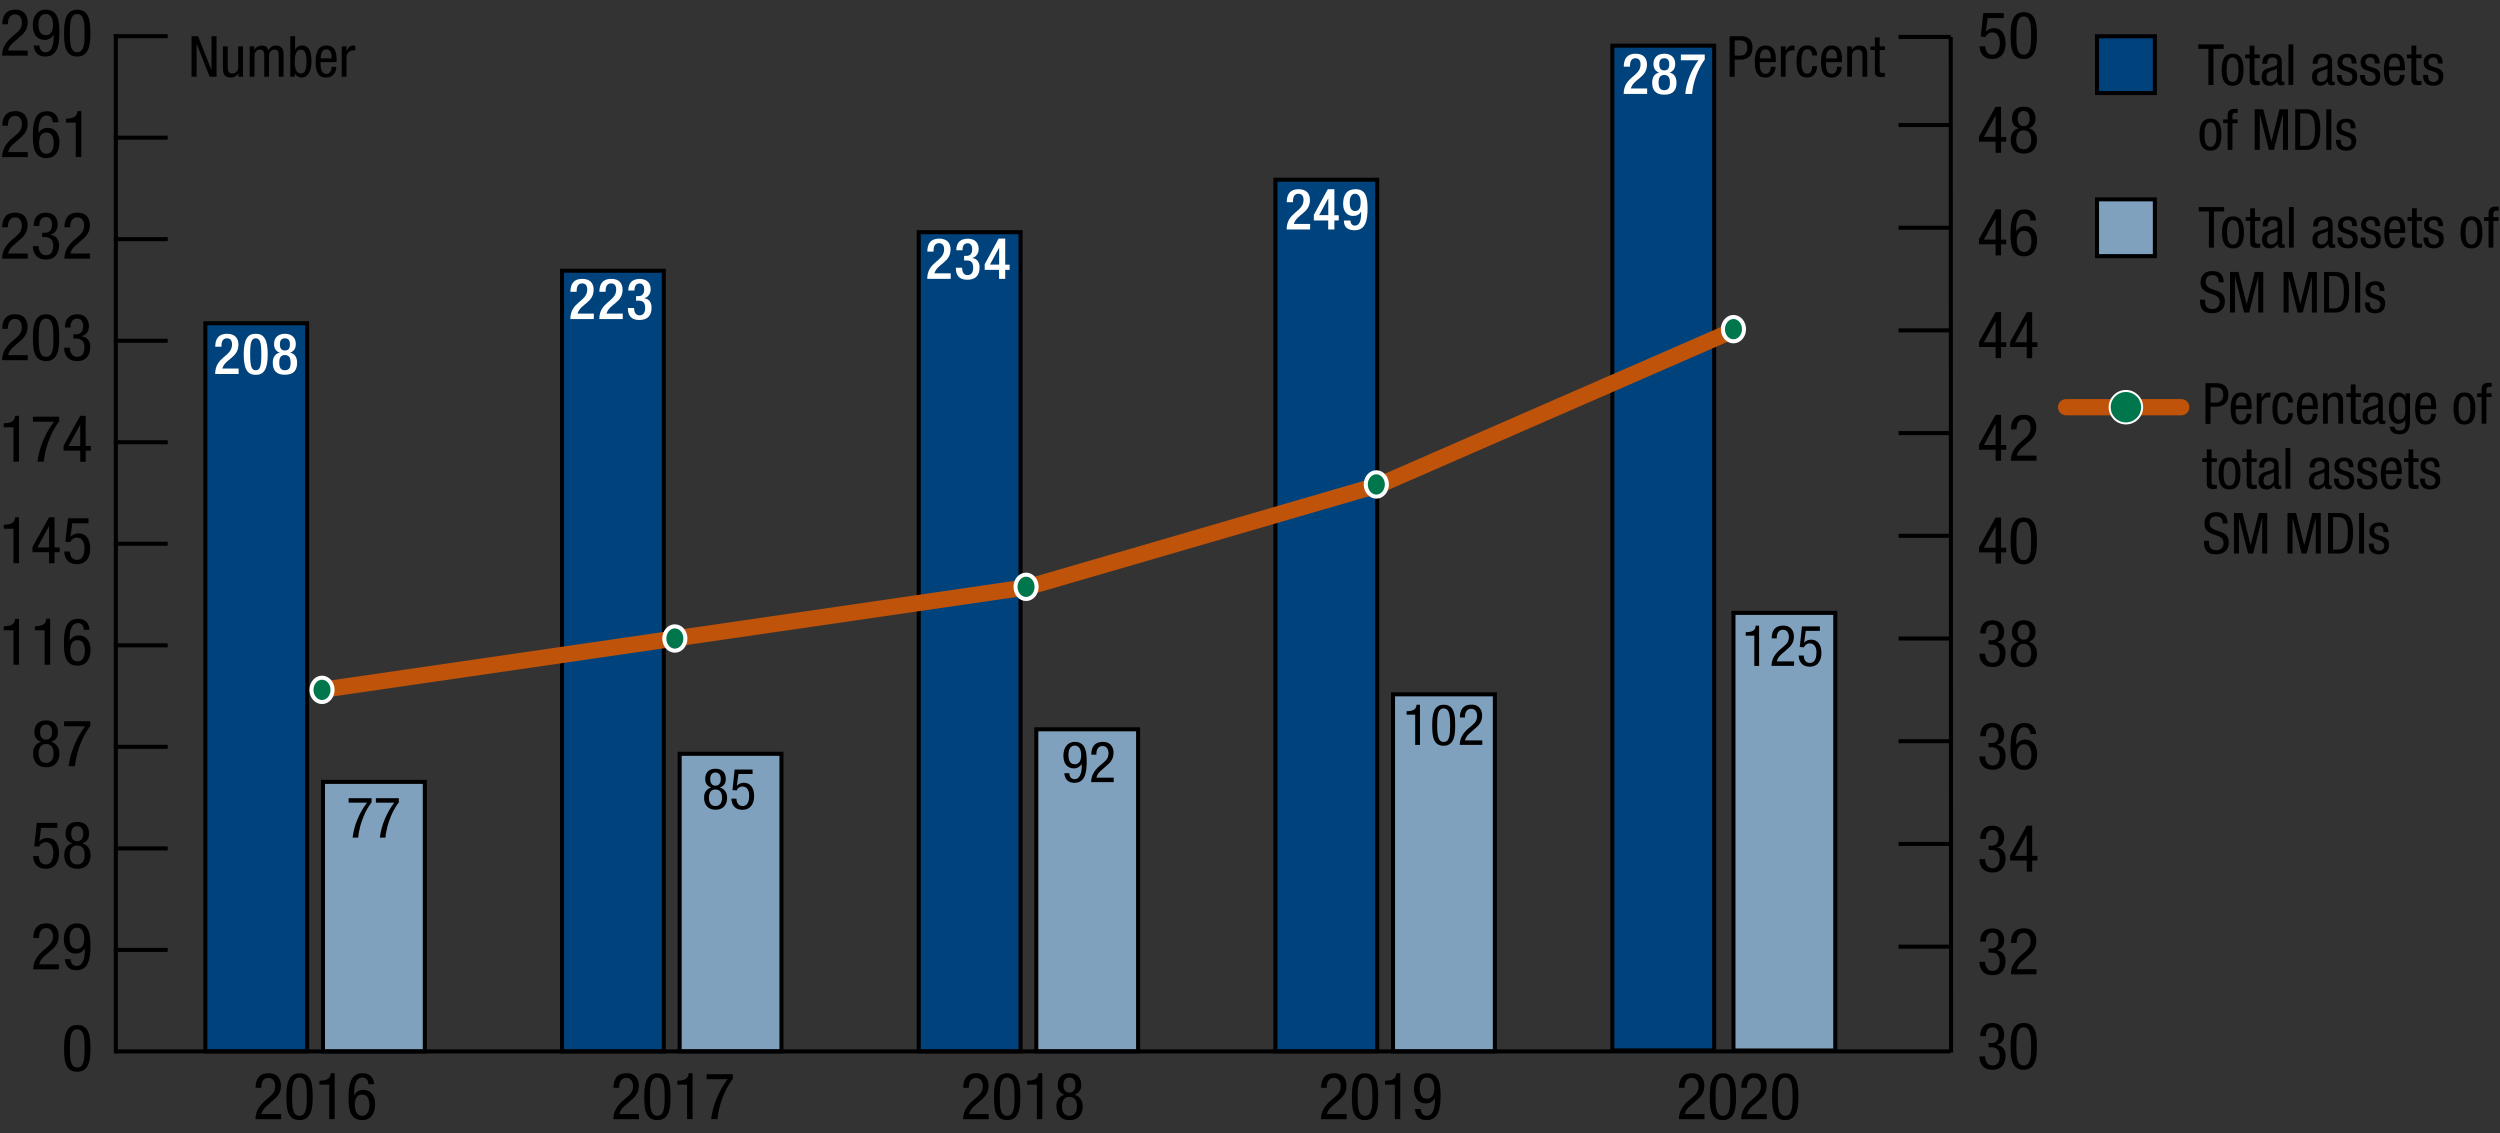 <?xml version="1.0" encoding="utf-8"?>
<!-- Generator: Adobe Illustrator 25.2.3, SVG Export Plug-In . SVG Version: 6.00 Build 0)  -->
<svg version="1.1" xmlns="http://www.w3.org/2000/svg" xmlns:xlink="http://www.w3.org/1999/xlink" x="0px" y="0px"
	 viewBox="0 0 308.14 139.66" style="enable-background:new 0 0 308.14 139.66;" xml:space="preserve">
<rect x="0" y="0" width="308.14" height="139.66" fill="#333333" stroke="none"/>
<style type="text/css">
	._x0031__x002F_4_x0020_pt_x0020_white_x0020_stroke_x0020_3{fill:#00764D;stroke:#FFFFFF;stroke-width:0.25;stroke-miterlimit:10;}
	.st0{fill:none;stroke:#000000;stroke-width:0.5;stroke-linecap:square;stroke-miterlimit:10;}
	.st1{fill:none;}
	.st2{fill:#80A1BD;stroke:#000000;stroke-width:0.5;stroke-miterlimit:10;}
	.st3{fill:#00437C;stroke:#000000;stroke-width:0.5;stroke-miterlimit:10;}
	.st4{fill:#FFFFFF;}
	.st5{fill:none;stroke:#000000;stroke-width:0.5;stroke-miterlimit:10;}
	.st6{fill:#BF530A;stroke:#BF530A;stroke-width:2;stroke-linecap:round;stroke-miterlimit:10;}
	.st7{fill:#00764D;}
	.st8{fill:none;stroke:#FFFFFF;stroke-width:0.5;}
	.st9{fill:#00764D;stroke:#FFFFFF;stroke-width:0.5;}
	.st10{fill:none;stroke:#FFFFFF;stroke-width:0.25;stroke-miterlimit:10;}
</style>
<g id="graph">
	<g>
		<path d="M23.61,4.46h0.8l1.65,4.17h0.01V4.46h0.62v5h-0.85l-1.6-4.05h-0.01v4.05h-0.62V4.46z"/>
		<path d="M29.95,9.46h-0.56V9.02h-0.01c-0.16,0.34-0.55,0.54-0.91,0.54c-0.99,0-0.99-0.74-0.99-1.19V5.71h0.59V8.3
			c0,0.29,0.02,0.76,0.55,0.76c0.31,0,0.74-0.22,0.74-0.76V5.71h0.59V9.46z"/>
		<path d="M30.78,5.71h0.56v0.44h0.01c0.16-0.34,0.55-0.54,0.91-0.54c0.44,0,0.69,0.17,0.81,0.6c0.17-0.33,0.5-0.6,0.89-0.6
			c0.99,0,0.99,0.74,0.99,1.19v2.66h-0.59V6.87c0-0.29-0.02-0.76-0.5-0.76c-0.28,0-0.7,0.17-0.7,0.76v2.59h-0.59V6.87
			c0-0.29-0.02-0.76-0.5-0.76c-0.28,0-0.7,0.17-0.7,0.76v2.59h-0.59V5.71z"/>
		<path d="M35.78,4.46h0.59v1.67h0.01c0.13-0.33,0.48-0.53,0.87-0.53c1.02,0,1.14,1.19,1.14,1.98c0,1.06-0.36,1.97-1.23,1.97
			c-0.41,0-0.74-0.28-0.81-0.56h-0.01v0.46h-0.56V4.46z M37.09,9.06c0.54,0,0.69-0.61,0.69-1.47c0-0.9-0.15-1.47-0.69-1.47
			c-0.64,0-0.76,0.74-0.76,1.47C36.33,8.35,36.45,9.06,37.09,9.06z"/>
		<path d="M39.51,7.66c0,0.58,0,1.44,0.72,1.44c0.56,0,0.64-0.58,0.64-0.87h0.59c0,0.4-0.23,1.33-1.26,1.33
			c-0.92,0-1.3-0.63-1.3-1.93c0-0.93,0.18-2.02,1.34-2.02c1.15,0,1.25,1,1.25,1.81v0.24H39.51z M40.87,7.2v-0.2
			c0-0.42-0.13-0.92-0.65-0.92c-0.62,0-0.69,0.76-0.69,0.98V7.2H40.87z"/>
		<path d="M42.12,5.71h0.59v0.56h0.01c0.17-0.36,0.39-0.66,0.81-0.66c0.12,0,0.2,0.01,0.26,0.04v0.58
			c-0.06-0.01-0.13-0.03-0.31-0.03c-0.29,0-0.77,0.27-0.77,0.89v2.37h-0.59V5.71z"/>
	</g>
	<g>
		<path d="M213.19,4.46h1.27c0.43,0,1.55,0,1.55,1.44c0,0.93-0.59,1.45-1.44,1.45h-0.76v2.12h-0.62V4.46z M213.8,6.85h0.74
			c0.45,0,0.83-0.31,0.83-0.97c0-0.55-0.25-0.9-0.87-0.9h-0.69V6.85z"/>
		<path d="M216.9,7.66c0,0.58,0,1.44,0.72,1.44c0.56,0,0.64-0.58,0.64-0.87h0.59c0,0.4-0.23,1.33-1.26,1.33
			c-0.92,0-1.3-0.63-1.3-1.93c0-0.93,0.18-2.02,1.34-2.02c1.15,0,1.25,1,1.25,1.81v0.24H216.9z M218.26,7.2v-0.2
			c0-0.42-0.13-0.92-0.65-0.92c-0.62,0-0.69,0.76-0.69,0.98V7.2H218.26z"/>
		<path d="M219.51,5.71h0.59v0.56h0.01c0.17-0.36,0.39-0.66,0.81-0.66c0.12,0,0.2,0.01,0.26,0.04v0.58
			c-0.06-0.01-0.13-0.03-0.32-0.03c-0.29,0-0.77,0.27-0.77,0.89v2.37h-0.59V5.71z"/>
		<path d="M223.37,6.85c0-0.36-0.15-0.78-0.59-0.78c-0.36,0-0.74,0.18-0.74,1.55c0,0.48,0.01,1.47,0.71,1.47
			c0.5,0,0.62-0.53,0.62-0.94h0.59c0,0.59-0.29,1.4-1.23,1.4c-0.92,0-1.3-0.63-1.3-1.93c0-0.93,0.18-2.02,1.34-2.02
			c1.03,0,1.2,0.81,1.2,1.24H223.37z"/>
		<path d="M225.06,7.66c0,0.58,0,1.44,0.72,1.44c0.56,0,0.64-0.58,0.64-0.87h0.59c0,0.4-0.23,1.33-1.26,1.33
			c-0.92,0-1.3-0.63-1.3-1.93c0-0.93,0.18-2.02,1.34-2.02c1.15,0,1.25,1,1.25,1.81v0.24H225.06z M226.42,7.2v-0.2
			c0-0.42-0.13-0.92-0.65-0.92c-0.62,0-0.69,0.76-0.69,0.98V7.2H226.42z"/>
		<path d="M227.68,5.71h0.56v0.44h0.01c0.16-0.34,0.55-0.54,0.91-0.54c0.99,0,0.99,0.74,0.99,1.19v2.66h-0.59V6.87
			c0-0.29-0.02-0.76-0.55-0.76c-0.32,0-0.74,0.22-0.74,0.76v2.59h-0.59V5.71z"/>
		<path d="M231.09,4.62h0.59v1.09h0.65v0.46h-0.65v2.41c0,0.3,0.08,0.42,0.39,0.42c0.13,0,0.2-0.01,0.26-0.02v0.48
			c-0.08,0.02-0.23,0.04-0.48,0.04c-0.62,0-0.76-0.25-0.76-0.74V6.17h-0.55V5.71h0.55V4.62z"/>
	</g>
	<g>
		<g>
			<g>
				<path d="M7.9,129.24c0-1.25,0.08-2.91,1.62-2.91s1.62,1.53,1.62,2.91c0,1.19-0.08,2.86-1.62,2.86S7.9,130.58,7.9,129.24z
					 M9.52,131.58c0.86,0,0.91-1.14,0.91-2.33c0-1.25-0.05-2.38-0.91-2.38s-0.91,1.13-0.91,2.38
					C8.61,130.43,8.66,131.58,9.52,131.58z"/>
			</g>
			<g>
				<path d="M7.26,119.48H4.1c0-1.06,0.59-1.78,1.22-2.32l0.46-0.39c0.46-0.39,0.75-0.74,0.75-1.36c0-0.48-0.22-1.02-0.82-1.02
					c-0.87,0-0.9,0.9-0.9,1.22h-0.7c0-1.06,0.45-1.8,1.61-1.8c1.31,0,1.52,1.02,1.52,1.51c0,0.86-0.36,1.33-0.99,1.86l-0.8,0.7
					c-0.31,0.26-0.53,0.59-0.62,0.97h2.43V119.48z"/>
				<path d="M8.71,118.23c0,0.47,0.26,0.83,0.74,0.83c0.94,0,1-1.42,1-1.7v-0.45h-0.02c-0.1,0.22-0.46,0.63-1.08,0.63
					c-0.98,0-1.48-0.74-1.48-1.79c0-1.1,0.54-1.94,1.6-1.94c1.57,0,1.68,1.52,1.68,2.69c0,1.3-0.08,3.09-1.72,3.09
					c-1.31,0-1.43-1.1-1.43-1.36H8.71z M9.48,114.34c-0.7,0-0.9,0.71-0.9,1.31s0.15,1.31,0.9,1.31s0.9-0.71,0.9-1.31
					S10.18,114.34,9.48,114.34z"/>
			</g>
			<g>
				<path d="M4.54,101.42h2.53v0.62H5.07l-0.22,1.64l0.02,0.02c0.23-0.28,0.61-0.42,0.99-0.42c0.86,0,1.42,0.67,1.42,1.86
					c0,1.06-0.46,1.94-1.65,1.94c-1.34,0-1.55-1.11-1.55-1.57h0.7c0,0.3,0.11,1.04,0.86,1.04c0.8,0,0.93-0.9,0.93-1.47
					c0-0.62-0.23-1.28-0.94-1.28c-0.49,0-0.8,0.42-0.8,0.55l-0.61-0.03L4.54,101.42z"/>
				<path d="M8.9,103.95c-0.58-0.23-0.82-0.6-0.82-1.21c0-0.92,0.54-1.44,1.45-1.44s1.45,0.52,1.45,1.44c0,0.61-0.25,0.98-0.82,1.21
					c0.66,0.22,1,0.7,1,1.46c0,0.74-0.35,1.67-1.62,1.67s-1.62-0.93-1.62-1.67C7.9,104.65,8.23,104.17,8.9,103.95z M9.52,106.55
					c0.66,0,0.92-0.5,0.92-1.17s-0.26-1.17-0.92-1.17s-0.92,0.5-0.92,1.17S8.86,106.55,9.52,106.55z M8.78,102.76
					c0,0.54,0.22,0.93,0.74,0.93c0.51,0,0.74-0.39,0.74-0.93c0-0.54-0.23-0.93-0.74-0.93C9,101.83,8.78,102.21,8.78,102.76z"/>
			</g>
			<g>
				<path d="M5.06,91.44c-0.58-0.23-0.82-0.6-0.82-1.21c0-0.92,0.54-1.44,1.45-1.44s1.45,0.52,1.45,1.44c0,0.61-0.25,0.98-0.82,1.21
					c0.66,0.22,1,0.7,1,1.46c0,0.74-0.35,1.67-1.62,1.67s-1.62-0.93-1.62-1.67C4.06,92.14,4.39,91.65,5.06,91.44z M5.68,94.03
					c0.66,0,0.92-0.5,0.92-1.17S6.34,91.7,5.68,91.7s-0.92,0.5-0.92,1.17S5.02,94.03,5.68,94.03z M4.94,90.24
					c0,0.54,0.22,0.93,0.74,0.93c0.51,0,0.74-0.39,0.74-0.93c0-0.54-0.23-0.93-0.74-0.93C5.16,89.32,4.94,89.7,4.94,90.24z"/>
				<path d="M7.9,88.9h3.23v0.58c-0.31,0.41-0.76,1.09-1.11,1.94c-0.36,0.87-0.67,1.86-0.78,3.02H8.46c0.1-0.86,0.34-1.74,0.69-2.57
					c0.34-0.84,0.79-1.62,1.34-2.35H7.9V88.9z"/>
			</g>
			<g>
				<path d="M0.46,77.2c0.71-0.04,1.36-0.12,1.4-0.93h0.48v5.66H1.66v-4.25H0.46V77.2z"/>
				<path d="M4.3,77.2c0.71-0.04,1.36-0.12,1.4-0.93h0.48v5.66H5.5v-4.25H4.3V77.2z"/>
				<path d="M10.33,77.63c0-0.48-0.26-0.83-0.74-0.83c-0.94,0-1,1.41-1,1.7v0.45H8.6c0.1-0.22,0.46-0.63,1.08-0.63
					c0.98,0,1.48,0.74,1.48,1.79c0,1.1-0.54,1.94-1.6,1.94c-1.57,0-1.68-1.51-1.68-2.69c0-1.3,0.08-3.09,1.72-3.09
					c1.31,0,1.43,1.1,1.43,1.36H10.33z M9.56,81.52c0.7,0,0.9-0.71,0.9-1.31c0-0.6-0.15-1.31-0.9-1.31s-0.9,0.71-0.9,1.31
					C8.66,80.81,8.86,81.52,9.56,81.52z"/>
			</g>
			<g>
				<path d="M0.46,64.69c0.71-0.04,1.36-0.12,1.4-0.93h0.48v5.66H1.66v-4.25H0.46V64.69z"/>
				<path d="M6.05,63.76h0.67v3.72h0.64v0.58H6.72v1.37H6.05v-1.37H4v-0.63L6.05,63.76z M4.61,67.48h1.44v-2.61H6.03L4.61,67.48z"/>
				<path d="M8.38,63.88h2.53v0.62H8.91l-0.22,1.64l0.02,0.02c0.23-0.28,0.61-0.42,0.99-0.42c0.86,0,1.42,0.67,1.42,1.86
					c0,1.06-0.46,1.94-1.65,1.94c-1.34,0-1.55-1.11-1.55-1.57h0.7c0,0.3,0.11,1.04,0.86,1.04c0.8,0,0.93-0.9,0.93-1.47
					c0-0.62-0.23-1.28-0.94-1.28c-0.49,0-0.8,0.42-0.8,0.55l-0.61-0.03L8.38,63.88z"/>
			</g>
			<g>
				<path d="M0.46,52.18c0.71-0.04,1.36-0.12,1.4-0.93h0.48v5.66H1.66v-4.25H0.46V52.18z"/>
				<path d="M4.06,51.36h3.23v0.58c-0.31,0.41-0.76,1.09-1.11,1.94c-0.36,0.87-0.67,1.86-0.78,3.02H4.62
					c0.1-0.86,0.34-1.74,0.69-2.57c0.34-0.84,0.79-1.62,1.34-2.35H4.06V51.36z"/>
				<path d="M9.89,51.25h0.67v3.72h0.64v0.58h-0.64v1.37H9.89v-1.37H7.84v-0.63L9.89,51.25z M8.45,54.97h1.44v-2.61H9.87L8.45,54.97
					z"/>
			</g>
			<g>
				<path d="M3.42,44.4H0.26c0-1.06,0.59-1.78,1.22-2.32l0.46-0.39c0.46-0.39,0.75-0.74,0.75-1.36c0-0.48-0.22-1.02-0.82-1.02
					c-0.87,0-0.9,0.9-0.9,1.22h-0.7c0-1.06,0.45-1.8,1.61-1.8c1.31,0,1.52,1.02,1.52,1.51c0,0.86-0.36,1.33-0.99,1.86l-0.8,0.7
					c-0.31,0.26-0.53,0.59-0.62,0.97h2.43V44.4z"/>
				<path d="M4.06,41.65c0-1.25,0.08-2.91,1.62-2.91s1.62,1.53,1.62,2.91c0,1.19-0.08,2.86-1.62,2.86S4.06,42.99,4.06,41.65z
					 M5.68,43.98c0.86,0,0.91-1.14,0.91-2.33c0-1.25-0.05-2.38-0.91-2.38s-0.91,1.13-0.91,2.38C4.77,42.84,4.82,43.98,5.68,43.98z"
					/>
				<path d="M9.04,41.21h0.35c0.6,0,0.86-0.43,0.86-1c0-0.51-0.19-0.94-0.74-0.94c-0.74,0-0.82,0.7-0.82,1.1H8
					c0-0.96,0.46-1.63,1.5-1.63c1.18,0,1.46,0.83,1.46,1.47c0,0.58-0.28,1.06-0.88,1.21v0.02c0.64,0.13,1.05,0.53,1.05,1.32
					c0,1.03-0.52,1.75-1.61,1.75c-1.52,0-1.61-1.32-1.61-1.58v-0.07h0.7c0,0.52,0.26,1.12,0.9,1.12c0.42,0,0.9-0.21,0.9-1.17
					c0-0.67-0.32-1.08-1.02-1.08H9.04V41.21z"/>
			</g>
			<g>
				<path d="M3.42,31.88H0.26c0-1.06,0.59-1.78,1.22-2.32l0.46-0.39c0.46-0.39,0.75-0.74,0.75-1.36c0-0.48-0.22-1.02-0.82-1.02
					c-0.87,0-0.9,0.9-0.9,1.22h-0.7c0-1.06,0.45-1.8,1.61-1.8c1.31,0,1.52,1.02,1.52,1.51c0,0.86-0.36,1.33-0.99,1.86l-0.8,0.7
					c-0.31,0.26-0.53,0.59-0.62,0.97h2.43V31.88z"/>
				<path d="M5.2,28.69h0.35c0.6,0,0.86-0.43,0.86-1c0-0.51-0.19-0.94-0.74-0.94c-0.74,0-0.82,0.7-0.82,1.1h-0.7
					c0-0.96,0.46-1.63,1.5-1.63c1.18,0,1.46,0.83,1.46,1.47c0,0.58-0.28,1.06-0.88,1.21v0.02c0.64,0.13,1.05,0.53,1.05,1.32
					c0,1.03-0.52,1.75-1.61,1.75c-1.52,0-1.61-1.32-1.61-1.58v-0.07h0.7c0,0.52,0.26,1.12,0.9,1.12c0.42,0,0.9-0.21,0.9-1.17
					c0-0.67-0.32-1.08-1.02-1.08H5.2V28.69z"/>
				<path d="M11.1,31.88H7.94c0-1.06,0.59-1.78,1.22-2.32l0.46-0.39c0.46-0.39,0.75-0.74,0.75-1.36c0-0.48-0.22-1.02-0.82-1.02
					c-0.87,0-0.9,0.9-0.9,1.22h-0.7c0-1.06,0.45-1.8,1.61-1.8c1.31,0,1.52,1.02,1.52,1.51c0,0.86-0.36,1.33-0.99,1.86l-0.8,0.7
					c-0.31,0.26-0.53,0.59-0.62,0.97h2.43V31.88z"/>
			</g>
			<g>
				<path d="M3.42,19.37H0.26c0-1.06,0.59-1.78,1.22-2.32l0.46-0.39C2.4,16.27,2.7,15.92,2.7,15.3c0-0.48-0.22-1.02-0.82-1.02
					c-0.87,0-0.9,0.9-0.9,1.22h-0.7c0-1.06,0.45-1.8,1.61-1.8c1.31,0,1.52,1.02,1.52,1.51c0,0.86-0.36,1.33-0.99,1.86l-0.8,0.7
					c-0.31,0.26-0.53,0.59-0.62,0.97h2.43V19.37z"/>
				<path d="M6.49,15.07c0-0.48-0.26-0.83-0.74-0.83c-0.94,0-1,1.41-1,1.7v0.45h0.02c0.1-0.22,0.46-0.63,1.08-0.63
					c0.98,0,1.48,0.74,1.48,1.79c0,1.1-0.54,1.94-1.6,1.94c-1.57,0-1.68-1.51-1.68-2.69c0-1.3,0.08-3.09,1.72-3.09
					c1.31,0,1.43,1.1,1.43,1.36H6.49z M5.72,18.95c0.7,0,0.9-0.71,0.9-1.31c0-0.6-0.15-1.31-0.9-1.31s-0.9,0.71-0.9,1.31
					C4.82,18.24,5.02,18.95,5.72,18.95z"/>
				<path d="M8.14,14.63c0.71-0.04,1.36-0.12,1.4-0.93h0.48v5.66H9.34v-4.25H8.14V14.63z"/>
			</g>
			<g>
				<path d="M3.42,6.86H0.26c0-1.06,0.59-1.78,1.22-2.32l0.46-0.39C2.4,3.75,2.7,3.41,2.7,2.79c0-0.48-0.22-1.02-0.82-1.02
					c-0.87,0-0.9,0.9-0.9,1.22h-0.7c0-1.06,0.45-1.8,1.61-1.8c1.31,0,1.52,1.02,1.52,1.51c0,0.86-0.36,1.33-0.99,1.86l-0.8,0.7
					C1.3,5.53,1.08,5.86,0.99,6.23h2.43V6.86z"/>
				<path d="M4.87,5.61c0,0.47,0.26,0.83,0.74,0.83c0.94,0,1-1.42,1-1.7V4.29H6.6C6.5,4.5,6.14,4.92,5.52,4.92
					c-0.98,0-1.48-0.74-1.48-1.79c0-1.1,0.54-1.94,1.6-1.94c1.57,0,1.68,1.52,1.68,2.69c0,1.3-0.08,3.09-1.72,3.09
					c-1.31,0-1.43-1.1-1.43-1.36H4.87z M5.64,1.72c-0.7,0-0.9,0.71-0.9,1.31s0.15,1.31,0.9,1.31s0.9-0.71,0.9-1.31
					S6.34,1.72,5.64,1.72z"/>
				<path d="M7.9,4.11c0-1.25,0.08-2.91,1.62-2.91s1.62,1.53,1.62,2.91c0,1.19-0.08,2.86-1.62,2.86S7.9,5.45,7.9,4.11z M9.52,6.44
					c0.86,0,0.91-1.14,0.91-2.33c0-1.25-0.05-2.38-0.91-2.38S8.61,2.86,8.61,4.11C8.61,5.3,8.66,6.44,9.52,6.44z"/>
			</g>
		</g>
		<line class="st0" x1="14.28" y1="129.59" x2="14.28" y2="4.46"/>
		<g>
			<g>
				<line class="st1" x1="14.28" y1="129.59" x2="20.42" y2="129.59"/>
				<line class="st0" x1="14.28" y1="117.08" x2="20.42" y2="117.08"/>
				<line class="st0" x1="14.28" y1="104.57" x2="20.42" y2="104.57"/>
				<line class="st0" x1="14.28" y1="92.05" x2="20.42" y2="92.05"/>
				<line class="st0" x1="14.28" y1="79.54" x2="20.42" y2="79.54"/>
				<line class="st0" x1="14.28" y1="67.02" x2="20.42" y2="67.02"/>
				<line class="st0" x1="14.28" y1="54.51" x2="20.42" y2="54.51"/>
				<line class="st0" x1="14.28" y1="42" x2="20.42" y2="42"/>
				<line class="st0" x1="14.28" y1="29.48" x2="20.42" y2="29.48"/>
				<line class="st0" x1="14.28" y1="16.97" x2="20.42" y2="16.97"/>
				<line class="st0" x1="14.28" y1="4.46" x2="20.42" y2="4.46"/>
			</g>
			<g>
			</g>
		</g>
	</g>
	<g>
		<g>
			<rect x="45.6" y="16.84" class="st1" width="4.66" height="4.81"/>
			<g>
				<rect x="39.81" y="96.37" class="st2" width="12.55" height="33.23"/>
				<rect x="83.77" y="92.91" class="st2" width="12.55" height="36.68"/>
				<rect x="127.73" y="89.89" class="st2" width="12.55" height="39.7"/>
				<rect x="171.7" y="85.58" class="st2" width="12.55" height="44.01"/>
				<rect x="213.66" y="75.54" class="st2" width="12.55" height="53.94"/>
			</g>
		</g>
		<g>
			<rect x="41.5" y="10.85" class="st1" width="4.66" height="4.81"/>
			<g>
				<rect x="25.31" y="39.84" class="st3" width="12.55" height="89.75"/>
				<rect x="69.27" y="33.37" class="st3" width="12.55" height="96.23"/>
				<rect x="113.24" y="28.62" class="st3" width="12.55" height="100.97"/>
				<rect x="157.2" y="22.15" class="st3" width="12.55" height="107.44"/>
				<rect x="198.73" y="5.63" class="st3" width="12.55" height="123.84"/>
			</g>
		</g>
	</g>
	<g>
		<g>
		</g>
		<g>
		</g>
	</g>
	<g>
		<g>
		</g>
		<g>
			<path d="M272.88,30.52h-0.62v-4.45h-1.25v-0.55h3.13v0.55h-1.26V30.52z"/>
			<path d="M275.23,26.67c1.09,0,1.35,0.92,1.35,1.98s-0.27,1.97-1.35,1.97c-1.08,0-1.35-0.92-1.35-1.97S274.15,26.67,275.23,26.67z
				 M275.97,28.64c0-0.81-0.11-1.51-0.75-1.51c-0.6,0-0.72,0.7-0.72,1.51s0.12,1.51,0.72,1.51
				C275.84,30.15,275.97,29.45,275.97,28.64z"/>
			<path d="M277.35,25.67h0.59v1.09h0.65v0.46h-0.65v2.41c0,0.3,0.08,0.42,0.39,0.42c0.13,0,0.2-0.01,0.26-0.02v0.48
				c-0.08,0.02-0.23,0.04-0.48,0.04c-0.62,0-0.76-0.25-0.76-0.74v-2.59h-0.55v-0.46h0.55V25.67z"/>
			<path d="M278.89,27.9c0-0.85,0.36-1.23,1.26-1.23c1.14,0,1.14,0.69,1.14,1.08v2.09c0,0.16-0.01,0.3,0.18,0.3
				c0.08,0,0.11-0.01,0.14-0.04v0.42c-0.05,0.01-0.2,0.04-0.34,0.04c-0.22,0-0.51,0-0.53-0.48h-0.01c-0.19,0.34-0.55,0.54-0.9,0.54
				c-0.7,0-1.02-0.42-1.02-1.09c0-0.53,0.22-0.89,0.71-1.04l0.79-0.24c0.43-0.13,0.43-0.26,0.43-0.57c0-0.36-0.21-0.55-0.6-0.55
				c-0.64,0-0.64,0.59-0.64,0.74v0.04H278.89z M280.71,28.47c-0.23,0.23-0.74,0.27-1,0.44c-0.19,0.12-0.29,0.27-0.29,0.59
				c0,0.39,0.13,0.64,0.53,0.64c0.39,0,0.76-0.32,0.76-0.71V28.47z"/>
			<path d="M282.13,25.52h0.59v5h-0.59V25.52z"/>
			<path d="M285.11,27.9c0-0.85,0.36-1.23,1.26-1.23c1.14,0,1.14,0.69,1.14,1.08v2.09c0,0.16-0.01,0.3,0.18,0.3
				c0.08,0,0.11-0.01,0.14-0.04v0.42c-0.05,0.01-0.2,0.04-0.34,0.04c-0.22,0-0.51,0-0.53-0.48h-0.01c-0.19,0.34-0.55,0.54-0.9,0.54
				c-0.7,0-1.02-0.42-1.02-1.09c0-0.53,0.22-0.89,0.71-1.04l0.79-0.24c0.43-0.13,0.43-0.26,0.43-0.57c0-0.36-0.21-0.55-0.6-0.55
				c-0.64,0-0.64,0.59-0.64,0.74v0.04H285.11z M286.92,28.47c-0.23,0.23-0.74,0.27-1,0.44c-0.19,0.12-0.29,0.27-0.29,0.59
				c0,0.39,0.13,0.64,0.53,0.64c0.39,0,0.76-0.32,0.76-0.71V28.47z"/>
			<path d="M289.92,27.86c0-0.48-0.13-0.74-0.55-0.74c-0.19,0-0.61,0.05-0.61,0.57c0,0.45,0.46,0.53,0.92,0.68
				c0.45,0.15,0.92,0.31,0.92,1.06c0,0.78-0.51,1.18-1.21,1.18c-1.27,0-1.29-0.95-1.29-1.33h0.59c0,0.46,0.12,0.87,0.7,0.87
				c0.19,0,0.62-0.09,0.62-0.62c0-0.5-0.47-0.62-0.92-0.76c-0.46-0.15-0.92-0.29-0.92-1.06c0-0.7,0.55-1.04,1.2-1.04
				c1.09,0,1.14,0.76,1.14,1.2H289.92z"/>
			<path d="M292.77,27.86c0-0.48-0.13-0.74-0.55-0.74c-0.19,0-0.61,0.05-0.61,0.57c0,0.45,0.46,0.53,0.92,0.68
				c0.45,0.15,0.92,0.31,0.92,1.06c0,0.78-0.51,1.18-1.21,1.18c-1.27,0-1.29-0.95-1.29-1.33h0.59c0,0.46,0.12,0.87,0.7,0.87
				c0.19,0,0.62-0.09,0.62-0.62c0-0.5-0.47-0.62-0.92-0.76c-0.46-0.15-0.92-0.29-0.92-1.06c0-0.7,0.55-1.04,1.2-1.04
				c1.09,0,1.14,0.76,1.14,1.2H292.77z"/>
			<path d="M294.49,28.71c0,0.58,0,1.44,0.72,1.44c0.56,0,0.64-0.58,0.64-0.87h0.59c0,0.4-0.23,1.33-1.26,1.33
				c-0.92,0-1.3-0.63-1.3-1.93c0-0.93,0.18-2.02,1.34-2.02c1.15,0,1.25,1,1.25,1.81v0.24H294.49z M295.85,28.25v-0.2
				c0-0.42-0.13-0.92-0.65-0.92c-0.62,0-0.69,0.76-0.69,0.98v0.14H295.85z"/>
			<path d="M297.29,25.67h0.59v1.09h0.65v0.46h-0.65v2.41c0,0.3,0.08,0.42,0.39,0.42c0.13,0,0.2-0.01,0.26-0.02v0.48
				c-0.08,0.02-0.23,0.04-0.48,0.04c-0.62,0-0.76-0.25-0.76-0.74v-2.59h-0.55v-0.46h0.55V25.67z"/>
			<path d="M300.53,27.86c0-0.48-0.13-0.74-0.55-0.74c-0.19,0-0.61,0.05-0.61,0.57c0,0.45,0.46,0.53,0.92,0.68
				c0.45,0.15,0.92,0.31,0.92,1.06c0,0.78-0.51,1.18-1.21,1.18c-1.27,0-1.29-0.95-1.29-1.33h0.59c0,0.46,0.12,0.87,0.7,0.87
				c0.19,0,0.62-0.09,0.62-0.62c0-0.5-0.47-0.62-0.92-0.76c-0.46-0.15-0.92-0.29-0.92-1.06c0-0.7,0.55-1.04,1.2-1.04
				c1.09,0,1.14,0.76,1.14,1.2H300.53z"/>
			<path d="M304.62,26.67c1.09,0,1.35,0.92,1.35,1.98s-0.27,1.97-1.35,1.97c-1.08,0-1.35-0.92-1.35-1.97S303.54,26.67,304.62,26.67z
				 M305.36,28.64c0-0.81-0.11-1.51-0.75-1.51c-0.6,0-0.72,0.7-0.72,1.51s0.12,1.51,0.72,1.51
				C305.23,30.15,305.36,29.45,305.36,28.64z"/>
			<path d="M306.73,27.23h-0.55v-0.46h0.55v-0.44c0-0.57,0.25-0.86,0.81-0.86h0.43v0.5h-0.27c-0.25,0-0.38,0.1-0.38,0.36v0.44h0.64
				v0.46h-0.64v3.29h-0.59V27.23z"/>
			<path d="M273.48,34.81c0-0.53-0.19-0.89-0.78-0.89c-0.53,0-0.83,0.28-0.83,0.81c0,1.41,2.36,0.57,2.36,2.4
				c0,1.16-0.85,1.48-1.56,1.48c-1.17,0-1.51-0.6-1.51-1.67h0.62c0,0.56,0.04,1.16,0.94,1.16c0.49,0,0.87-0.35,0.87-0.88
				c0-1.41-2.36-0.59-2.36-2.43c0-0.46,0.2-1.38,1.46-1.38c0.96,0,1.38,0.47,1.4,1.39H273.48z"/>
			<path d="M274.87,33.52h1.04l1,3.96h0.01l1-3.96h1.04v5h-0.62v-4.37h-0.01l-1.11,4.37h-0.62l-1.11-4.37h-0.01v4.37h-0.62V33.52z"
				/>
			<path d="M281.48,33.52h1.04l1,3.96h0.01l1-3.96h1.04v5h-0.62v-4.37h-0.01l-1.11,4.37h-0.62l-1.11-4.37h-0.01v4.37h-0.62V33.52z"
				/>
			<path d="M286.46,33.52h1.34c1.55,0,1.75,1.12,1.75,2.5c0,1.26-0.31,2.5-1.69,2.5h-1.4V33.52z M287.08,38.01h0.64
				c1.07,0,1.18-1.09,1.18-1.99c0-0.97-0.06-2-1.18-2h-0.64V38.01z"/>
			<path d="M290.29,33.52h0.62v5h-0.62V33.52z"/>
			<path d="M293.31,35.86c0-0.48-0.13-0.74-0.55-0.74c-0.19,0-0.61,0.05-0.61,0.57c0,0.45,0.46,0.53,0.92,0.68
				c0.45,0.15,0.92,0.31,0.92,1.06c0,0.78-0.51,1.18-1.21,1.18c-1.27,0-1.29-0.95-1.29-1.33h0.59c0,0.46,0.12,0.87,0.7,0.87
				c0.19,0,0.62-0.09,0.62-0.62c0-0.5-0.47-0.62-0.92-0.76c-0.46-0.15-0.92-0.29-0.92-1.06c0-0.7,0.55-1.04,1.2-1.04
				c1.09,0,1.14,0.76,1.14,1.2H293.31z"/>
		</g>
	</g>
	<g>
		<g>
			<path d="M210.1,137.95h-3.17c0-1.06,0.59-1.78,1.22-2.32l0.46-0.39c0.46-0.39,0.75-0.74,0.75-1.36c0-0.48-0.22-1.02-0.82-1.02
				c-0.87,0-0.9,0.9-0.9,1.22h-0.7c0-1.06,0.45-1.8,1.61-1.8c1.31,0,1.52,1.02,1.52,1.51c0,0.86-0.36,1.33-0.99,1.86l-0.8,0.7
				c-0.31,0.26-0.53,0.59-0.62,0.97h2.43V137.95z"/>
			<path d="M210.74,135.2c0-1.25,0.08-2.91,1.62-2.91s1.62,1.53,1.62,2.91c0,1.19-0.08,2.86-1.62,2.86S210.74,136.54,210.74,135.2z
				 M212.36,137.53c0.86,0,0.91-1.14,0.91-2.33c0-1.25-0.05-2.38-0.91-2.38s-0.91,1.13-0.91,2.38
				C211.45,136.39,211.5,137.53,212.36,137.53z"/>
			<path d="M217.78,137.95h-3.17c0-1.06,0.59-1.78,1.22-2.32l0.46-0.39c0.46-0.39,0.75-0.74,0.75-1.36c0-0.48-0.22-1.02-0.82-1.02
				c-0.87,0-0.9,0.9-0.9,1.22h-0.7c0-1.06,0.45-1.8,1.61-1.8c1.31,0,1.52,1.02,1.52,1.51c0,0.86-0.36,1.33-0.99,1.86l-0.8,0.7
				c-0.31,0.26-0.53,0.59-0.62,0.97h2.43V137.95z"/>
			<path d="M218.42,135.2c0-1.25,0.08-2.91,1.62-2.91s1.62,1.53,1.62,2.91c0,1.19-0.08,2.86-1.62,2.86S218.42,136.54,218.42,135.2z
				 M220.04,137.53c0.86,0,0.91-1.14,0.91-2.33c0-1.25-0.05-2.38-0.91-2.38s-0.91,1.13-0.91,2.38
				C219.13,136.39,219.18,137.53,220.04,137.53z"/>
		</g>
		<g>
			<path d="M165.99,137.95h-3.17c0-1.06,0.59-1.78,1.22-2.32l0.46-0.39c0.46-0.39,0.75-0.74,0.75-1.36c0-0.48-0.22-1.02-0.82-1.02
				c-0.87,0-0.9,0.9-0.9,1.22h-0.7c0-1.06,0.45-1.8,1.61-1.8c1.31,0,1.52,1.02,1.52,1.51c0,0.86-0.36,1.33-0.99,1.86l-0.8,0.7
				c-0.31,0.26-0.53,0.59-0.62,0.97h2.43V137.95z"/>
			<path d="M166.63,135.2c0-1.25,0.08-2.91,1.62-2.91s1.62,1.53,1.62,2.91c0,1.19-0.08,2.86-1.62,2.86S166.63,136.54,166.63,135.2z
				 M168.25,137.53c0.86,0,0.91-1.14,0.91-2.33c0-1.25-0.05-2.38-0.91-2.38s-0.91,1.13-0.91,2.38
				C167.34,136.39,167.39,137.53,168.25,137.53z"/>
			<path d="M170.71,133.21c0.71-0.04,1.36-0.12,1.4-0.93h0.48v5.66h-0.67v-4.25h-1.21V133.21z"/>
			<path d="M175.12,136.7c0,0.47,0.26,0.83,0.74,0.83c0.93,0,1-1.42,1-1.7v-0.45h-0.02c-0.1,0.22-0.46,0.63-1.08,0.63
				c-0.98,0-1.48-0.74-1.48-1.79c0-1.1,0.54-1.94,1.6-1.94c1.57,0,1.68,1.52,1.68,2.69c0,1.3-0.08,3.09-1.72,3.09
				c-1.31,0-1.43-1.1-1.43-1.36H175.12z M175.89,132.81c-0.7,0-0.9,0.71-0.9,1.31s0.15,1.31,0.9,1.31c0.74,0,0.9-0.71,0.9-1.31
				S176.59,132.81,175.89,132.81z"/>
		</g>
		<g>
			<path d="M121.88,137.95h-3.17c0-1.06,0.59-1.78,1.22-2.32l0.46-0.39c0.46-0.39,0.75-0.74,0.75-1.36c0-0.48-0.22-1.02-0.82-1.02
				c-0.87,0-0.9,0.9-0.9,1.22h-0.7c0-1.06,0.45-1.8,1.61-1.8c1.31,0,1.52,1.02,1.52,1.51c0,0.86-0.36,1.33-0.99,1.86l-0.8,0.7
				c-0.31,0.26-0.53,0.59-0.62,0.97h2.43V137.95z"/>
			<path d="M122.52,135.2c0-1.25,0.08-2.91,1.62-2.91s1.62,1.53,1.62,2.91c0,1.19-0.08,2.86-1.62,2.86S122.52,136.54,122.52,135.2z
				 M124.14,137.53c0.86,0,0.91-1.14,0.91-2.33c0-1.25-0.05-2.38-0.91-2.38s-0.91,1.13-0.91,2.38
				C123.23,136.39,123.27,137.53,124.14,137.53z"/>
			<path d="M126.59,133.21c0.71-0.04,1.36-0.12,1.4-0.93h0.48v5.66h-0.67v-4.25h-1.21V133.21z"/>
			<path d="M131.19,134.93c-0.58-0.23-0.82-0.6-0.82-1.21c0-0.92,0.54-1.44,1.45-1.44s1.45,0.52,1.45,1.44
				c0,0.61-0.25,0.98-0.82,1.21c0.66,0.22,1,0.7,1,1.46c0,0.74-0.35,1.67-1.62,1.67s-1.62-0.93-1.62-1.67
				C130.19,135.64,130.53,135.15,131.19,134.93z M131.82,137.53c0.66,0,0.92-0.5,0.92-1.17s-0.26-1.17-0.92-1.17
				s-0.92,0.5-0.92,1.17S131.16,137.53,131.82,137.53z M131.07,133.74c0,0.54,0.22,0.93,0.74,0.93c0.51,0,0.74-0.39,0.74-0.93
				c0-0.54-0.23-0.93-0.74-0.93C131.3,132.81,131.07,133.2,131.07,133.74z"/>
		</g>
		<g>
			<path d="M78.77,137.95H75.6c0-1.06,0.59-1.78,1.22-2.32l0.46-0.39c0.46-0.39,0.75-0.74,0.75-1.36c0-0.48-0.22-1.02-0.82-1.02
				c-0.87,0-0.9,0.9-0.9,1.22h-0.7c0-1.06,0.45-1.8,1.61-1.8c1.31,0,1.52,1.02,1.52,1.51c0,0.86-0.36,1.33-0.99,1.86l-0.8,0.7
				c-0.31,0.26-0.53,0.59-0.62,0.97h2.43V137.95z"/>
			<path d="M79.41,135.2c0-1.25,0.08-2.91,1.62-2.91s1.62,1.53,1.62,2.91c0,1.19-0.08,2.86-1.62,2.86S79.41,136.54,79.41,135.2z
				 M81.02,137.53c0.86,0,0.91-1.14,0.91-2.33c0-1.25-0.05-2.38-0.91-2.38s-0.91,1.13-0.91,2.38
				C80.11,136.39,80.16,137.53,81.02,137.53z"/>
			<path d="M83.48,133.21c0.71-0.04,1.36-0.12,1.4-0.93h0.48v5.66h-0.67v-4.25h-1.21V133.21z"/>
			<path d="M87.09,132.4h3.23v0.58c-0.31,0.41-0.76,1.09-1.11,1.94c-0.36,0.87-0.67,1.86-0.78,3.02h-0.78
				c0.1-0.86,0.34-1.74,0.69-2.57c0.34-0.84,0.79-1.62,1.34-2.35h-2.59V132.4z"/>
		</g>
		<g>
			<path d="M34.66,137.95h-3.17c0-1.06,0.59-1.78,1.22-2.32l0.46-0.39c0.46-0.39,0.75-0.74,0.75-1.36c0-0.48-0.22-1.02-0.82-1.02
				c-0.87,0-0.9,0.9-0.9,1.22h-0.7c0-1.06,0.45-1.8,1.61-1.8c1.31,0,1.52,1.02,1.52,1.51c0,0.86-0.36,1.33-0.99,1.86l-0.8,0.7
				c-0.31,0.26-0.53,0.59-0.62,0.97h2.43V137.95z"/>
			<path d="M35.3,135.2c0-1.25,0.08-2.91,1.62-2.91s1.62,1.53,1.62,2.91c0,1.19-0.08,2.86-1.62,2.86S35.3,136.54,35.3,135.2z
				 M36.91,137.53c0.86,0,0.91-1.14,0.91-2.33c0-1.25-0.05-2.38-0.91-2.38S36,133.95,36,135.2C36,136.39,36.05,137.53,36.91,137.53z
				"/>
			<path d="M39.37,133.21c0.71-0.04,1.36-0.12,1.4-0.93h0.48v5.66h-0.67v-4.25h-1.21V133.21z"/>
			<path d="M45.4,133.64c0-0.48-0.26-0.83-0.74-0.83c-0.94,0-1,1.41-1,1.7v0.45h0.02c0.1-0.22,0.46-0.63,1.08-0.63
				c0.98,0,1.48,0.74,1.48,1.79c0,1.1-0.54,1.94-1.6,1.94c-1.57,0-1.68-1.51-1.68-2.69c0-1.3,0.08-3.09,1.72-3.09
				c1.31,0,1.43,1.1,1.43,1.36H45.4z M44.63,137.53c0.7,0,0.9-0.71,0.9-1.31c0-0.6-0.15-1.31-0.9-1.31s-0.9,0.71-0.9,1.31
				C43.74,136.82,43.93,137.53,44.63,137.53z"/>
		</g>
	</g>
	<g>
		<line class="st0" x1="14.54" y1="129.59" x2="240.1" y2="129.59"/>
		<g>
			<g>
			</g>
			<g>
			</g>
		</g>
	</g>
	<g>
		<g>
			<g>
				<path d="M272.82,10.47h-0.62V6.02h-1.25V5.47h3.13v0.55h-1.26V10.47z"/>
				<path d="M275.18,6.62c1.09,0,1.35,0.92,1.35,1.98s-0.27,1.97-1.35,1.97c-1.08,0-1.35-0.92-1.35-1.97S274.09,6.62,275.18,6.62z
					 M275.91,8.59c0-0.81-0.11-1.51-0.75-1.51c-0.6,0-0.72,0.7-0.72,1.51s0.12,1.51,0.72,1.51C275.79,10.11,275.91,9.41,275.91,8.59
					z"/>
				<path d="M277.29,5.62h0.59v1.09h0.65v0.46h-0.65v2.41c0,0.3,0.08,0.42,0.38,0.42c0.13,0,0.2-0.01,0.26-0.02v0.48
					c-0.08,0.02-0.23,0.04-0.48,0.04c-0.62,0-0.76-0.25-0.76-0.74V7.18h-0.55V6.72h0.55V5.62z"/>
				<path d="M278.84,7.85c0-0.85,0.36-1.23,1.26-1.23c1.14,0,1.14,0.69,1.14,1.08v2.09c0,0.16-0.01,0.3,0.18,0.3
					c0.08,0,0.11-0.01,0.14-0.04v0.42c-0.05,0.01-0.2,0.04-0.34,0.04c-0.22,0-0.51,0-0.53-0.48h-0.01c-0.19,0.34-0.55,0.54-0.9,0.54
					c-0.7,0-1.02-0.42-1.02-1.09c0-0.53,0.22-0.89,0.71-1.04l0.79-0.24c0.43-0.13,0.43-0.26,0.43-0.57c0-0.36-0.21-0.55-0.6-0.55
					c-0.64,0-0.64,0.59-0.64,0.74v0.04H278.84z M280.65,8.43c-0.23,0.23-0.74,0.27-1,0.44c-0.19,0.12-0.29,0.27-0.29,0.59
					c0,0.39,0.13,0.64,0.53,0.64c0.39,0,0.76-0.32,0.76-0.71V8.43z"/>
				<path d="M282.07,5.47h0.59v5h-0.59V5.47z"/>
				<path d="M285.05,7.85c0-0.85,0.36-1.23,1.26-1.23c1.14,0,1.14,0.69,1.14,1.08v2.09c0,0.16-0.01,0.3,0.18,0.3
					c0.08,0,0.11-0.01,0.14-0.04v0.42c-0.05,0.01-0.2,0.04-0.34,0.04c-0.22,0-0.51,0-0.53-0.48h-0.01c-0.19,0.34-0.55,0.54-0.9,0.54
					c-0.7,0-1.02-0.42-1.02-1.09c0-0.53,0.22-0.89,0.71-1.04l0.79-0.24c0.43-0.13,0.43-0.26,0.43-0.57c0-0.36-0.21-0.55-0.6-0.55
					c-0.64,0-0.64,0.59-0.64,0.74v0.04H285.05z M286.87,8.43c-0.23,0.23-0.74,0.27-1,0.44c-0.19,0.12-0.29,0.27-0.29,0.59
					c0,0.39,0.13,0.64,0.53,0.64c0.39,0,0.76-0.32,0.76-0.71V8.43z"/>
				<path d="M289.86,7.82c0-0.48-0.13-0.74-0.55-0.74c-0.19,0-0.61,0.05-0.61,0.57c0,0.45,0.46,0.53,0.92,0.68
					c0.45,0.15,0.92,0.31,0.92,1.06c0,0.78-0.51,1.18-1.21,1.18c-1.27,0-1.29-0.95-1.29-1.33h0.59c0,0.46,0.12,0.87,0.7,0.87
					c0.19,0,0.62-0.09,0.62-0.62c0-0.5-0.47-0.62-0.92-0.76c-0.46-0.15-0.92-0.29-0.92-1.06c0-0.7,0.55-1.04,1.2-1.04
					c1.09,0,1.14,0.76,1.14,1.2H289.86z"/>
				<path d="M292.71,7.82c0-0.48-0.13-0.74-0.55-0.74c-0.19,0-0.61,0.05-0.61,0.57c0,0.45,0.46,0.53,0.92,0.68
					c0.45,0.15,0.92,0.31,0.92,1.06c0,0.78-0.51,1.18-1.21,1.18c-1.28,0-1.29-0.95-1.29-1.33h0.59c0,0.46,0.12,0.87,0.7,0.87
					c0.19,0,0.62-0.09,0.62-0.62c0-0.5-0.47-0.62-0.92-0.76c-0.46-0.15-0.92-0.29-0.92-1.06c0-0.7,0.55-1.04,1.2-1.04
					c1.09,0,1.14,0.76,1.14,1.2H292.71z"/>
				<path d="M294.44,8.66c0,0.58,0,1.44,0.72,1.44c0.56,0,0.64-0.58,0.64-0.87h0.59c0,0.4-0.23,1.33-1.26,1.33
					c-0.92,0-1.3-0.63-1.3-1.93c0-0.93,0.18-2.02,1.34-2.02c1.15,0,1.25,1,1.25,1.81v0.24H294.44z M295.8,8.2V8
					c0-0.42-0.13-0.92-0.65-0.92c-0.62,0-0.69,0.76-0.69,0.98V8.2H295.8z"/>
				<path d="M297.23,5.62h0.59v1.09h0.65v0.46h-0.65v2.41c0,0.3,0.08,0.42,0.38,0.42c0.13,0,0.2-0.01,0.26-0.02v0.48
					c-0.08,0.02-0.23,0.04-0.48,0.04c-0.62,0-0.76-0.25-0.76-0.74V7.18h-0.55V6.72h0.55V5.62z"/>
				<path d="M300.48,7.82c0-0.48-0.13-0.74-0.55-0.74c-0.19,0-0.61,0.05-0.61,0.57c0,0.45,0.46,0.53,0.92,0.68
					c0.45,0.15,0.92,0.31,0.92,1.06c0,0.78-0.51,1.18-1.21,1.18c-1.27,0-1.29-0.95-1.29-1.33h0.59c0,0.46,0.12,0.87,0.7,0.87
					c0.19,0,0.62-0.09,0.62-0.62c0-0.5-0.47-0.62-0.92-0.76c-0.46-0.15-0.92-0.29-0.92-1.06c0-0.7,0.55-1.04,1.2-1.04
					c1.09,0,1.14,0.76,1.14,1.2H300.48z"/>
				<path d="M272.45,14.62c1.09,0,1.35,0.92,1.35,1.98s-0.27,1.97-1.35,1.97c-1.09,0-1.35-0.92-1.35-1.97S271.37,14.62,272.45,14.62
					z M273.19,16.59c0-0.81-0.11-1.51-0.75-1.51c-0.6,0-0.72,0.7-0.72,1.51s0.12,1.51,0.72,1.51
					C273.06,18.11,273.19,17.41,273.19,16.59z"/>
				<path d="M274.57,15.18h-0.55v-0.46h0.55v-0.44c0-0.57,0.25-0.86,0.81-0.86h0.43v0.5h-0.27c-0.25,0-0.38,0.1-0.38,0.36v0.44h0.64
					v0.46h-0.64v3.29h-0.59V15.18z"/>
				<path d="M277.92,13.47h1.04l1,3.96h0.01l1-3.96h1.04v5h-0.62V14.1h-0.01l-1.11,4.37h-0.62l-1.11-4.37h-0.01v4.37h-0.62V13.47z"
					/>
				<path d="M282.9,13.47h1.34c1.55,0,1.75,1.12,1.75,2.5c0,1.26-0.32,2.5-1.69,2.5h-1.4V13.47z M283.51,17.97h0.64
					c1.06,0,1.18-1.09,1.18-1.99c0-0.97-0.06-2-1.18-2h-0.64V17.97z"/>
				<path d="M286.73,13.47h0.62v5h-0.62V13.47z"/>
				<path d="M289.74,15.82c0-0.48-0.13-0.74-0.55-0.74c-0.19,0-0.61,0.05-0.61,0.57c0,0.45,0.46,0.53,0.92,0.68
					c0.45,0.15,0.92,0.31,0.92,1.06c0,0.78-0.51,1.18-1.21,1.18c-1.28,0-1.29-0.95-1.29-1.33h0.59c0,0.46,0.12,0.87,0.7,0.87
					c0.19,0,0.62-0.09,0.62-0.62c0-0.5-0.47-0.62-0.92-0.76c-0.46-0.15-0.92-0.29-0.92-1.06c0-0.7,0.55-1.04,1.2-1.04
					c1.09,0,1.14,0.76,1.14,1.2H289.74z"/>
			</g>
		</g>
	</g>
	<g>
		<path d="M42.97,98.38h2.83v0.51c-0.27,0.36-0.67,0.95-0.97,1.7c-0.31,0.76-0.59,1.63-0.68,2.65h-0.69
			c0.09-0.76,0.29-1.52,0.6-2.25c0.3-0.74,0.69-1.42,1.18-2.06h-2.27V98.38z"/>
		<path d="M46.33,98.38h2.83v0.51c-0.27,0.36-0.67,0.95-0.97,1.7c-0.31,0.76-0.59,1.63-0.68,2.65h-0.69
			c0.09-0.76,0.29-1.52,0.6-2.25c0.3-0.74,0.69-1.42,1.18-2.06h-2.27V98.38z"/>
	</g>
	<g>
		<path d="M87.64,97.07c-0.5-0.2-0.72-0.53-0.72-1.06c0-0.81,0.48-1.26,1.27-1.26c0.79,0,1.27,0.46,1.27,1.26
			c0,0.53-0.22,0.85-0.72,1.06c0.58,0.19,0.88,0.62,0.88,1.27c0,0.65-0.31,1.46-1.42,1.46c-1.11,0-1.42-0.81-1.42-1.46
			C86.77,97.69,87.06,97.26,87.64,97.07z M88.19,99.35c0.57,0,0.81-0.43,0.81-1.02s-0.23-1.02-0.81-1.02s-0.81,0.43-0.81,1.02
			S87.61,99.35,88.19,99.35z M87.54,96.03c0,0.47,0.2,0.81,0.65,0.81c0.45,0,0.65-0.34,0.65-0.81c0-0.48-0.2-0.81-0.65-0.81
			C87.73,95.21,87.54,95.55,87.54,96.03z"/>
		<path d="M90.55,94.85h2.21v0.55h-1.74l-0.2,1.44l0.01,0.01c0.2-0.25,0.53-0.37,0.87-0.37c0.75,0,1.25,0.59,1.25,1.63
			c0,0.92-0.41,1.7-1.44,1.7c-1.18,0-1.36-0.97-1.36-1.37h0.62c0,0.26,0.1,0.91,0.76,0.91c0.7,0,0.81-0.78,0.81-1.29
			c0-0.55-0.2-1.12-0.83-1.12c-0.43,0-0.7,0.36-0.7,0.48l-0.53-0.03L90.55,94.85z"/>
	</g>
	<g>
		<path d="M131.8,95.31c0,0.41,0.23,0.73,0.65,0.73c0.82,0,0.88-1.24,0.88-1.49v-0.39h-0.01c-0.09,0.19-0.41,0.55-0.95,0.55
			c-0.86,0-1.3-0.64-1.3-1.57c0-0.96,0.48-1.7,1.4-1.7c1.37,0,1.47,1.33,1.47,2.35c0,1.13-0.07,2.7-1.5,2.7
			c-1.15,0-1.25-0.96-1.25-1.19H131.8z M132.47,91.9c-0.62,0-0.78,0.62-0.78,1.15s0.13,1.15,0.78,1.15s0.79-0.62,0.79-1.15
			S133.09,91.9,132.47,91.9z"/>
		<path d="M137.26,96.4h-2.77c0-0.92,0.52-1.55,1.07-2.03l0.41-0.34c0.4-0.34,0.66-0.64,0.66-1.19c0-0.42-0.19-0.89-0.72-0.89
			c-0.76,0-0.78,0.79-0.78,1.07h-0.62c0-0.93,0.39-1.58,1.41-1.58c1.15,0,1.33,0.9,1.33,1.32c0,0.75-0.32,1.17-0.87,1.63l-0.7,0.61
			c-0.27,0.23-0.46,0.52-0.54,0.85h2.13V96.4z"/>
	</g>
	<g>
		<path d="M173.37,87.67c0.62-0.04,1.19-0.1,1.23-0.81h0.42v4.96h-0.59v-3.73h-1.06V87.67z"/>
		<path d="M176.53,89.41c0-1.09,0.07-2.55,1.41-2.55s1.42,1.34,1.42,2.55c0,1.04-0.07,2.51-1.42,2.51S176.53,90.58,176.53,89.41z
			 M177.94,91.45c0.76,0,0.8-1,0.8-2.04c0-1.09-0.04-2.09-0.8-2.09c-0.76,0-0.8,0.99-0.8,2.09
			C177.15,90.45,177.19,91.45,177.94,91.45z"/>
		<path d="M182.69,91.81h-2.77c0-0.92,0.52-1.55,1.07-2.03l0.41-0.34c0.4-0.34,0.66-0.64,0.66-1.19c0-0.42-0.19-0.89-0.72-0.89
			c-0.76,0-0.78,0.79-0.78,1.07h-0.62c0-0.93,0.39-1.58,1.41-1.58c1.15,0,1.33,0.9,1.33,1.32c0,0.75-0.32,1.17-0.87,1.63l-0.7,0.61
			c-0.27,0.23-0.46,0.52-0.54,0.85h2.13V91.81z"/>
	</g>
	<g>
		<path d="M215.17,77.93c0.62-0.04,1.19-0.1,1.23-0.81h0.42v4.96h-0.59v-3.73h-1.06V77.93z"/>
		<path d="M221.12,82.07h-2.77c0-0.92,0.52-1.55,1.07-2.03l0.41-0.34c0.4-0.34,0.66-0.64,0.66-1.19c0-0.42-0.19-0.89-0.72-0.89
			c-0.76,0-0.78,0.79-0.78,1.07h-0.62c0-0.93,0.39-1.58,1.41-1.58c1.15,0,1.33,0.9,1.33,1.32c0,0.75-0.32,1.17-0.87,1.63l-0.7,0.61
			c-0.27,0.23-0.46,0.52-0.54,0.85h2.13V82.07z"/>
		<path d="M222.1,77.21h2.21v0.55h-1.74l-0.2,1.44l0.01,0.01c0.2-0.25,0.53-0.37,0.87-0.37c0.75,0,1.25,0.59,1.25,1.63
			c0,0.92-0.41,1.7-1.44,1.7c-1.18,0-1.36-0.97-1.36-1.37h0.62c0,0.26,0.1,0.91,0.76,0.91c0.7,0,0.81-0.78,0.81-1.29
			c0-0.55-0.2-1.12-0.83-1.12c-0.43,0-0.7,0.36-0.7,0.48l-0.53-0.03L222.1,77.21z"/>
	</g>
	<g>
		<path class="st4" d="M29.42,46.1h-2.9c0-2.16,2.08-2.11,2.08-3.65c0-0.41-0.17-0.75-0.62-0.75c-0.6,0-0.69,0.53-0.69,1.04h-0.76
			c0-0.98,0.41-1.6,1.46-1.6c1.01,0,1.4,0.6,1.4,1.32c0,1.65-1.62,1.74-1.99,2.96h2.01V46.1z"/>
		<path class="st4" d="M31.52,41.14c0.95,0,1.48,0.6,1.48,2.53c0,1.93-0.53,2.53-1.48,2.53c-0.95,0-1.48-0.59-1.48-2.53
			C30.04,41.73,30.57,41.14,31.52,41.14z M31.52,45.64c0.54,0,0.69-0.53,0.69-1.97c0-1.44-0.15-1.97-0.69-1.97
			c-0.54,0-0.69,0.53-0.69,1.97C30.84,45.1,30.98,45.64,31.52,45.64z"/>
		<path class="st4" d="M33.62,44.71c0-0.74,0.35-1.13,0.85-1.24v-0.01c-0.43-0.15-0.69-0.48-0.69-1.07c0-0.78,0.5-1.25,1.34-1.25
			c0.83,0,1.34,0.47,1.34,1.25c0,0.6-0.26,0.92-0.69,1.07v0.01c0.5,0.1,0.85,0.5,0.85,1.24c0,0.98-0.48,1.48-1.5,1.48
			C34.1,46.2,33.62,45.69,33.62,44.71z M35.12,45.64c0.56,0,0.7-0.41,0.7-0.94s-0.14-0.94-0.7-0.94c-0.56,0-0.7,0.41-0.7,0.94
			S34.56,45.64,35.12,45.64z M35.12,43.2c0.5,0,0.62-0.36,0.62-0.76c0-0.39-0.13-0.74-0.62-0.74c-0.5,0-0.62,0.35-0.62,0.74
			C34.49,42.83,34.62,43.2,35.12,43.2z"/>
	</g>
	<g>
		<path class="st4" d="M73.2,39.33h-2.9c0-2.16,2.08-2.11,2.08-3.65c0-0.41-0.17-0.75-0.62-0.75c-0.6,0-0.69,0.53-0.69,1.04h-0.76
			c0-0.98,0.41-1.6,1.46-1.6c1.01,0,1.4,0.6,1.4,1.32c0,1.65-1.62,1.74-1.99,2.96h2.01V39.33z"/>
		<path class="st4" d="M76.77,39.33h-2.9c0-2.16,2.08-2.11,2.08-3.65c0-0.41-0.17-0.75-0.62-0.75c-0.6,0-0.69,0.53-0.69,1.04h-0.76
			c0-0.98,0.41-1.6,1.46-1.6c1.01,0,1.4,0.6,1.4,1.32c0,1.65-1.62,1.74-1.99,2.96h2.01V39.33z"/>
		<path class="st4" d="M78.15,37.95c0,0.43,0.15,0.92,0.68,0.92c0.5,0,0.69-0.4,0.69-0.89c0-0.62-0.2-0.92-0.81-0.92h-0.31V36.5
			h0.29c0.53,0,0.71-0.36,0.71-0.85c0-0.36-0.16-0.71-0.57-0.71c-0.49,0-0.63,0.42-0.63,0.87h-0.76c0-0.93,0.48-1.43,1.43-1.43
			c0.59,0,1.33,0.28,1.33,1.27c0,0.51-0.31,1.01-0.79,1.09v0.02c0.51,0.05,0.9,0.45,0.9,1.15c0,0.99-0.48,1.53-1.51,1.53
			c-0.9,0-1.42-0.44-1.42-1.48H78.15z"/>
	</g>
	<g>
		<path class="st4" d="M117.19,34.37h-2.9c0-2.16,2.08-2.11,2.08-3.65c0-0.41-0.18-0.75-0.62-0.75c-0.6,0-0.69,0.53-0.69,1.04h-0.76
			c0-0.98,0.41-1.6,1.46-1.6c1.01,0,1.4,0.6,1.4,1.32c0,1.65-1.62,1.74-1.99,2.96h2.01V34.37z"/>
		<path class="st4" d="M118.58,32.99c0,0.43,0.15,0.92,0.68,0.92c0.5,0,0.69-0.4,0.69-0.89c0-0.62-0.2-0.92-0.81-0.92h-0.31v-0.56
			h0.29c0.53,0,0.71-0.36,0.71-0.85c0-0.36-0.16-0.71-0.57-0.71c-0.49,0-0.63,0.42-0.63,0.87h-0.76c0-0.93,0.48-1.43,1.43-1.43
			c0.59,0,1.33,0.28,1.33,1.27c0,0.51-0.31,1.01-0.79,1.09v0.02c0.51,0.05,0.9,0.45,0.9,1.15c0,0.99-0.48,1.53-1.51,1.53
			c-0.9,0-1.42-0.44-1.42-1.48H118.58z"/>
		<path class="st4" d="M121.37,32.57l1.72-3.16h0.81v3.21h0.54v0.64h-0.54v1.11h-0.76v-1.11h-1.77V32.57z M123.14,30.57h-0.01
			l-1.11,2.04h1.13V30.57z"/>
	</g>
	<g>
		<path class="st4" d="M161.49,28.28h-2.9c0-2.16,2.08-2.11,2.08-3.65c0-0.41-0.18-0.75-0.62-0.75c-0.6,0-0.69,0.53-0.69,1.04h-0.76
			c0-0.98,0.41-1.6,1.46-1.6c1.01,0,1.4,0.6,1.4,1.32c0,1.65-1.62,1.74-1.99,2.96h2.01V28.28z"/>
		<path class="st4" d="M161.94,26.48l1.72-3.16h0.81v3.21h0.54v0.64h-0.54v1.11h-0.76v-1.11h-1.77V26.48z M163.71,24.48h-0.01
			l-1.11,2.04h1.13V24.48z"/>
		<path class="st4" d="M166.45,27.17c0,0.29,0.14,0.64,0.53,0.64c0.75,0,0.79-0.98,0.79-1.71l-0.02-0.01
			c-0.2,0.36-0.53,0.53-0.97,0.53c-0.68,0-1.23-0.49-1.23-1.48c0-1.14,0.46-1.82,1.52-1.82c1.25,0,1.49,0.95,1.49,2.38
			c0,1.48-0.27,2.68-1.58,2.68c-0.88,0-1.34-0.38-1.34-1.2H166.45z M167.02,23.88c-0.48,0-0.66,0.48-0.66,1.06
			c0,0.69,0.2,1.07,0.66,1.07c0.59,0,0.69-0.51,0.69-1.11C167.71,24.33,167.49,23.88,167.02,23.88z"/>
	</g>
	<g>
		<path class="st4" d="M203.03,11.58h-2.9c0-2.16,2.08-2.11,2.08-3.65c0-0.41-0.18-0.75-0.62-0.75c-0.6,0-0.69,0.53-0.69,1.04h-0.76
			c0-0.98,0.41-1.6,1.46-1.6c1.01,0,1.4,0.6,1.4,1.32c0,1.65-1.62,1.74-1.99,2.96h2.01V11.58z"/>
		<path class="st4" d="M203.64,10.19c0-0.74,0.35-1.13,0.85-1.24V8.94c-0.43-0.15-0.69-0.48-0.69-1.07c0-0.78,0.5-1.25,1.34-1.25
			c0.83,0,1.34,0.47,1.34,1.25c0,0.6-0.26,0.92-0.69,1.07v0.01c0.5,0.1,0.85,0.5,0.85,1.24c0,0.98-0.48,1.48-1.5,1.48
			S203.64,11.17,203.64,10.19z M205.13,11.12c0.56,0,0.7-0.41,0.7-0.94s-0.14-0.94-0.7-0.94s-0.7,0.41-0.7,0.94
			S204.57,11.12,205.13,11.12z M205.13,8.68c0.5,0,0.62-0.36,0.62-0.76c0-0.39-0.13-0.74-0.62-0.74s-0.62,0.35-0.62,0.74
			C204.51,8.32,204.64,8.68,205.13,8.68z"/>
		<path class="st4" d="M207.18,6.72h2.94v0.63c-0.78,1.01-1.45,2.75-1.56,4.23h-0.84c0.11-1.47,0.85-3.14,1.63-4.15h-2.17V6.72z"/>
	</g>
	<g>
		<path class="st5" d="M239.6,145.78"/>
		<path class="st5" d="M22.14,145.78"/>
		<g>
			<g>
			</g>
			<g>
			</g>
		</g>
	</g>
	<g>
		<g>
			<g>
				<path d="M245.12,128.56h0.35c0.6,0,0.86-0.43,0.86-1c0-0.51-0.19-0.94-0.74-0.94c-0.74,0-0.82,0.7-0.82,1.1h-0.7
					c0-0.96,0.46-1.63,1.5-1.63c1.18,0,1.46,0.83,1.46,1.47c0,0.58-0.28,1.06-0.88,1.21v0.02c0.64,0.13,1.05,0.53,1.05,1.32
					c0,1.03-0.52,1.75-1.61,1.75c-1.52,0-1.61-1.32-1.61-1.58v-0.07h0.7c0,0.52,0.26,1.12,0.9,1.12c0.42,0,0.9-0.21,0.9-1.17
					c0-0.67-0.32-1.08-1.02-1.08h-0.36V128.56z"/>
				<path d="M247.82,129c0-1.25,0.08-2.91,1.62-2.91s1.62,1.53,1.62,2.91c0,1.19-0.08,2.86-1.62,2.86S247.82,130.34,247.82,129z
					 M249.44,131.33c0.86,0,0.91-1.14,0.91-2.33c0-1.25-0.05-2.38-0.91-2.38s-0.91,1.13-0.91,2.38
					C248.53,130.19,248.57,131.33,249.44,131.33z"/>
			</g>
			<g>
				<path d="M245.12,116.9h0.35c0.6,0,0.86-0.43,0.86-1c0-0.51-0.19-0.94-0.74-0.94c-0.74,0-0.82,0.7-0.82,1.1h-0.7
					c0-0.96,0.46-1.63,1.5-1.63c1.18,0,1.46,0.83,1.46,1.47c0,0.58-0.28,1.06-0.88,1.21v0.02c0.64,0.13,1.05,0.53,1.05,1.32
					c0,1.03-0.52,1.75-1.61,1.75c-1.52,0-1.61-1.32-1.61-1.58v-0.07h0.7c0,0.52,0.26,1.12,0.9,1.12c0.42,0,0.9-0.21,0.9-1.17
					c0-0.67-0.32-1.08-1.02-1.08h-0.36V116.9z"/>
				<path d="M251.02,120.09h-3.17c0-1.06,0.59-1.78,1.22-2.32l0.46-0.39c0.46-0.39,0.75-0.74,0.75-1.36c0-0.48-0.22-1.02-0.82-1.02
					c-0.87,0-0.9,0.9-0.9,1.22h-0.7c0-1.06,0.45-1.8,1.61-1.8c1.31,0,1.52,1.02,1.52,1.51c0,0.86-0.36,1.33-0.99,1.86l-0.8,0.7
					c-0.31,0.26-0.53,0.59-0.62,0.97h2.43V120.09z"/>
			</g>
			<g>
				<path d="M245.12,104.24h0.35c0.6,0,0.86-0.43,0.86-1c0-0.51-0.19-0.94-0.74-0.94c-0.74,0-0.82,0.7-0.82,1.1h-0.7
					c0-0.96,0.46-1.63,1.5-1.63c1.18,0,1.46,0.83,1.46,1.47c0,0.58-0.28,1.06-0.88,1.21v0.02c0.64,0.13,1.05,0.53,1.05,1.32
					c0,1.03-0.52,1.75-1.61,1.75c-1.52,0-1.61-1.32-1.61-1.58v-0.07h0.7c0,0.52,0.26,1.12,0.9,1.12c0.42,0,0.9-0.21,0.9-1.17
					c0-0.67-0.32-1.08-1.02-1.08h-0.36V104.24z"/>
				<path d="M249.81,101.77h0.67v3.72h0.64v0.58h-0.64v1.37h-0.67v-1.37h-2.05v-0.63L249.81,101.77z M248.37,105.49h1.44v-2.61
					h-0.02L248.37,105.49z"/>
			</g>
			<g>
				<path d="M245.12,91.58h0.35c0.6,0,0.86-0.43,0.86-1c0-0.51-0.19-0.94-0.74-0.94c-0.74,0-0.82,0.7-0.82,1.1h-0.7
					c0-0.96,0.46-1.63,1.5-1.63c1.18,0,1.46,0.83,1.46,1.47c0,0.58-0.28,1.06-0.88,1.21v0.02c0.64,0.13,1.05,0.53,1.05,1.32
					c0,1.03-0.52,1.75-1.61,1.75c-1.52,0-1.61-1.32-1.61-1.58v-0.07h0.7c0,0.52,0.26,1.12,0.9,1.12c0.42,0,0.9-0.21,0.9-1.17
					c0-0.67-0.32-1.08-1.02-1.08h-0.36V91.58z"/>
				<path d="M250.25,90.47c0-0.48-0.26-0.83-0.74-0.83c-0.93,0-1,1.41-1,1.7v0.45h0.02c0.1-0.22,0.46-0.63,1.08-0.63
					c0.98,0,1.48,0.74,1.48,1.79c0,1.1-0.54,1.94-1.6,1.94c-1.57,0-1.68-1.51-1.68-2.69c0-1.3,0.08-3.09,1.72-3.09
					c1.31,0,1.43,1.1,1.43,1.36H250.25z M249.48,94.35c0.7,0,0.9-0.71,0.9-1.31c0-0.6-0.15-1.31-0.9-1.31c-0.74,0-0.9,0.71-0.9,1.31
					C248.58,93.64,248.77,94.35,249.48,94.35z"/>
			</g>
			<g>
				<path d="M245.12,78.92h0.35c0.6,0,0.86-0.43,0.86-1c0-0.51-0.19-0.94-0.74-0.94c-0.74,0-0.82,0.7-0.82,1.1h-0.7
					c0-0.96,0.46-1.63,1.5-1.63c1.18,0,1.46,0.83,1.46,1.47c0,0.58-0.28,1.06-0.88,1.21v0.02c0.64,0.13,1.05,0.53,1.05,1.32
					c0,1.03-0.52,1.75-1.61,1.75c-1.52,0-1.61-1.32-1.61-1.58v-0.07h0.7c0,0.52,0.26,1.12,0.9,1.12c0.42,0,0.9-0.21,0.9-1.17
					c0-0.67-0.32-1.08-1.02-1.08h-0.36V78.92z"/>
				<path d="M248.81,79.1c-0.58-0.23-0.82-0.6-0.82-1.21c0-0.92,0.54-1.44,1.45-1.44s1.45,0.52,1.45,1.44
					c0,0.61-0.25,0.98-0.82,1.21c0.66,0.22,1,0.7,1,1.46c0,0.74-0.35,1.67-1.62,1.67s-1.62-0.93-1.62-1.67
					C247.81,79.8,248.15,79.31,248.81,79.1z M249.44,81.7c0.66,0,0.92-0.5,0.92-1.17s-0.26-1.17-0.92-1.17s-0.92,0.5-0.92,1.17
					S248.78,81.7,249.44,81.7z M248.69,77.91c0,0.54,0.22,0.93,0.74,0.93c0.51,0,0.74-0.39,0.74-0.93c0-0.54-0.23-0.93-0.74-0.93
					C248.92,76.98,248.69,77.36,248.69,77.91z"/>
			</g>
			<g>
				<path d="M245.97,63.79h0.67v3.72h0.64v0.58h-0.64v1.37h-0.67v-1.37h-2.05v-0.63L245.97,63.79z M244.53,67.51h1.44V64.9h-0.02
					L244.53,67.51z"/>
				<path d="M247.82,66.7c0-1.25,0.08-2.91,1.62-2.91s1.62,1.53,1.62,2.91c0,1.19-0.08,2.86-1.62,2.86S247.82,68.05,247.82,66.7z
					 M249.44,69.04c0.86,0,0.91-1.14,0.91-2.33c0-1.25-0.05-2.38-0.91-2.38s-0.91,1.13-0.91,2.38
					C248.53,67.89,248.57,69.04,249.44,69.04z"/>
			</g>
			<g>
				<path d="M245.97,51.13h0.67v3.72h0.64v0.58h-0.64v1.37h-0.67v-1.37h-2.05v-0.63L245.97,51.13z M244.53,54.85h1.44v-2.61h-0.02
					L244.53,54.85z"/>
				<path d="M251.02,56.79h-3.17c0-1.06,0.59-1.78,1.22-2.32l0.46-0.39c0.46-0.39,0.75-0.74,0.75-1.36c0-0.48-0.22-1.02-0.82-1.02
					c-0.87,0-0.9,0.9-0.9,1.22h-0.7c0-1.06,0.45-1.8,1.61-1.8c1.31,0,1.52,1.02,1.52,1.51c0,0.86-0.36,1.33-0.99,1.86l-0.8,0.7
					c-0.31,0.26-0.53,0.59-0.62,0.97h2.43V56.79z"/>
			</g>
			<g>
				<path d="M245.97,38.47h0.67v3.72h0.64v0.58h-0.64v1.37h-0.67v-1.37h-2.05v-0.63L245.97,38.47z M244.53,42.19h1.44v-2.61h-0.02
					L244.53,42.19z"/>
				<path d="M249.81,38.47h0.67v3.72h0.64v0.58h-0.64v1.37h-0.67v-1.37h-2.05v-0.63L249.81,38.47z M248.37,42.19h1.44v-2.61h-0.02
					L248.37,42.19z"/>
			</g>
			<g>
				<path d="M245.97,25.81h0.67v3.72h0.64v0.58h-0.64v1.37h-0.67v-1.37h-2.05v-0.63L245.97,25.81z M244.53,29.53h1.44v-2.61h-0.02
					L244.53,29.53z"/>
				<path d="M250.25,27.17c0-0.48-0.26-0.83-0.74-0.83c-0.93,0-1,1.41-1,1.7v0.45h0.02c0.1-0.22,0.46-0.63,1.08-0.63
					c0.98,0,1.48,0.74,1.48,1.79c0,1.1-0.54,1.94-1.6,1.94c-1.57,0-1.68-1.51-1.68-2.69c0-1.3,0.08-3.09,1.72-3.09
					c1.31,0,1.43,1.1,1.43,1.36H250.25z M249.48,31.06c0.7,0,0.9-0.71,0.9-1.31c0-0.6-0.15-1.31-0.9-1.31c-0.74,0-0.9,0.71-0.9,1.31
					C248.58,30.35,248.77,31.06,249.48,31.06z"/>
			</g>
			<g>
				<path d="M245.97,13.16h0.67v3.72h0.64v0.58h-0.64v1.37h-0.67v-1.37h-2.05v-0.63L245.97,13.16z M244.53,16.87h1.44v-2.61h-0.02
					L244.53,16.87z"/>
				<path d="M248.81,15.8c-0.58-0.23-0.82-0.6-0.82-1.21c0-0.92,0.54-1.44,1.45-1.44s1.45,0.52,1.45,1.44
					c0,0.61-0.25,0.98-0.82,1.21c0.66,0.22,1,0.7,1,1.46c0,0.74-0.35,1.67-1.62,1.67s-1.62-0.93-1.62-1.67
					C247.81,16.51,248.15,16.02,248.81,15.8z M249.44,18.4c0.66,0,0.92-0.5,0.92-1.17s-0.26-1.17-0.92-1.17s-0.92,0.5-0.92,1.17
					S248.78,18.4,249.44,18.4z M248.69,14.61c0,0.54,0.22,0.93,0.74,0.93c0.51,0,0.74-0.39,0.74-0.93c0-0.54-0.23-0.93-0.74-0.93
					C248.92,13.68,248.69,14.07,248.69,14.61z"/>
			</g>
			<g>
				<path d="M244.45,1.61h2.53v0.62h-1.99l-0.22,1.64l0.02,0.02c0.23-0.28,0.61-0.42,0.99-0.42c0.86,0,1.42,0.67,1.42,1.86
					c0,1.06-0.46,1.94-1.65,1.94c-1.34,0-1.55-1.11-1.55-1.57h0.7c0,0.3,0.11,1.04,0.86,1.04c0.8,0,0.93-0.9,0.93-1.47
					c0-0.62-0.23-1.28-0.94-1.28c-0.49,0-0.8,0.42-0.8,0.55l-0.61-0.03L244.45,1.61z"/>
				<path d="M247.82,4.41c0-1.25,0.08-2.91,1.62-2.91s1.62,1.53,1.62,2.91c0,1.19-0.08,2.86-1.62,2.86S247.82,5.75,247.82,4.41z
					 M249.44,6.74c0.86,0,0.91-1.14,0.91-2.33c0-1.25-0.05-2.38-0.91-2.38s-0.91,1.13-0.91,2.38C248.53,5.6,248.57,6.74,249.44,6.74
					z"/>
			</g>
		</g>
		<line class="st5" x1="240.48" y1="129.74" x2="240.44" y2="4.55"/>
		<g>
			<g>
				<line class="st1" x1="233.16" y1="129.34" x2="227.73" y2="129.34"/>
				<line class="st5" x1="240.44" y1="116.68" x2="234.01" y2="116.68"/>
				<line class="st5" x1="240.44" y1="104.02" x2="234.01" y2="104.02"/>
				<line class="st5" x1="240.44" y1="91.36" x2="234.01" y2="91.36"/>
				<line class="st5" x1="240.44" y1="78.7" x2="234.01" y2="78.7"/>
				<line class="st5" x1="240.44" y1="66.04" x2="234.01" y2="66.04"/>
				<line class="st5" x1="240.44" y1="53.38" x2="234.01" y2="53.38"/>
				<line class="st5" x1="240.44" y1="40.72" x2="234.01" y2="40.72"/>
				<line class="st5" x1="240.44" y1="28.07" x2="234.01" y2="28.07"/>
				<line class="st5" x1="240.44" y1="15.41" x2="234.01" y2="15.41"/>
				<line class="st5" x1="240.44" y1="4.55" x2="234.01" y2="4.55"/>
			</g>
			<g>
			</g>
		</g>
	</g>
	<g>
		<g>
			<line class="st6" x1="254.66" y1="50.19" x2="268.85" y2="50.19"/>
			<g>
				<line class="st6" x1="83.18" y1="78.7" x2="39.69" y2="85.03"/>
				<line class="st6" x1="126.67" y1="72.37" x2="83.18" y2="78.7"/>
				<line class="st6" x1="170.16" y1="59.71" x2="126.67" y2="72.37"/>
				<line class="st6" x1="213.66" y1="40.72" x2="170.16" y2="59.71"/>
			</g>
		</g>
	</g>
	<g>
		<g>
		</g>
	</g>
	<g>
		<g>
		</g>
		<g>
			<path d="M271.84,47.23h1.27c0.43,0,1.55,0,1.55,1.44c0,0.93-0.59,1.45-1.44,1.45h-0.76v2.12h-0.62V47.23z M272.46,49.62h0.74
				c0.45,0,0.83-0.31,0.83-0.97c0-0.55-0.25-0.9-0.87-0.9h-0.69V49.62z"/>
			<path d="M275.55,50.43c0,0.58,0,1.44,0.72,1.44c0.56,0,0.64-0.58,0.64-0.87h0.59c0,0.4-0.23,1.33-1.26,1.33
				c-0.92,0-1.3-0.63-1.3-1.93c0-0.93,0.18-2.02,1.34-2.02c1.15,0,1.25,1,1.25,1.81v0.24H275.55z M276.91,49.97v-0.2
				c0-0.42-0.13-0.92-0.65-0.92c-0.62,0-0.69,0.76-0.69,0.98v0.14H276.91z"/>
			<path d="M278.17,48.48h0.59v0.56h0.01c0.17-0.36,0.39-0.66,0.81-0.66c0.12,0,0.2,0.01,0.26,0.04V49
				c-0.06-0.01-0.13-0.03-0.32-0.03c-0.29,0-0.77,0.27-0.77,0.89v2.37h-0.59V48.48z"/>
			<path d="M282.03,49.62c0-0.36-0.15-0.78-0.59-0.78c-0.36,0-0.74,0.18-0.74,1.55c0,0.48,0.01,1.47,0.71,1.47
				c0.5,0,0.62-0.53,0.62-0.94h0.59c0,0.59-0.29,1.4-1.23,1.4c-0.92,0-1.3-0.63-1.3-1.93c0-0.93,0.18-2.02,1.34-2.02
				c1.03,0,1.2,0.81,1.2,1.24H282.03z"/>
			<path d="M283.71,50.43c0,0.58,0,1.44,0.72,1.44c0.56,0,0.64-0.58,0.64-0.87h0.59c0,0.4-0.23,1.33-1.26,1.33
				c-0.92,0-1.3-0.63-1.3-1.93c0-0.93,0.18-2.02,1.34-2.02c1.15,0,1.25,1,1.25,1.81v0.24H283.71z M285.07,49.97v-0.2
				c0-0.42-0.13-0.92-0.65-0.92c-0.62,0-0.69,0.76-0.69,0.98v0.14H285.07z"/>
			<path d="M286.33,48.48h0.56v0.44h0.01c0.16-0.34,0.55-0.54,0.91-0.54c0.99,0,0.99,0.74,0.99,1.19v2.66h-0.59v-2.59
				c0-0.29-0.02-0.76-0.55-0.76c-0.32,0-0.74,0.22-0.74,0.76v2.59h-0.59V48.48z"/>
			<path d="M289.75,47.39h0.59v1.09h0.65v0.46h-0.65v2.41c0,0.3,0.08,0.42,0.39,0.42c0.13,0,0.2-0.01,0.26-0.02v0.48
				c-0.08,0.02-0.23,0.04-0.48,0.04c-0.62,0-0.76-0.25-0.76-0.74v-2.59h-0.55v-0.46h0.55V47.39z"/>
			<path d="M291.29,49.62c0-0.85,0.36-1.23,1.26-1.23c1.14,0,1.14,0.69,1.14,1.08v2.09c0,0.16-0.01,0.3,0.18,0.3
				c0.08,0,0.11-0.01,0.14-0.04v0.42c-0.05,0.01-0.2,0.04-0.34,0.04c-0.22,0-0.51,0-0.53-0.48h-0.01c-0.19,0.34-0.55,0.54-0.9,0.54
				c-0.7,0-1.02-0.42-1.02-1.09c0-0.53,0.22-0.89,0.71-1.04l0.79-0.24c0.43-0.13,0.43-0.26,0.43-0.57c0-0.36-0.21-0.55-0.6-0.55
				c-0.64,0-0.64,0.59-0.64,0.74v0.04H291.29z M293.11,50.19c-0.23,0.23-0.74,0.27-1,0.44c-0.19,0.12-0.29,0.27-0.29,0.59
				c0,0.39,0.13,0.64,0.53,0.64c0.39,0,0.76-0.32,0.76-0.71V50.19z"/>
			<path d="M297.04,52c0,1.12-0.53,1.53-1.27,1.53c-0.23,0-1.14,0-1.23-0.94h0.59c0.03,0.34,0.29,0.48,0.6,0.48
				c0.76,0,0.73-0.58,0.73-0.84v-0.49h-0.01c-0.13,0.31-0.48,0.5-0.85,0.5c-1.09,0-1.16-1.38-1.16-1.88c0-1.02,0.27-1.98,1.23-1.98
				c0.41,0,0.74,0.27,0.81,0.58h0.01v-0.48h0.56V52z M295.04,50.36c0,0.61,0.09,1.37,0.68,1.37c0.64,0,0.76-0.6,0.76-1.37
				c0-0.73-0.12-1.47-0.76-1.47C295.19,48.89,295.04,49.46,295.04,50.36z"/>
			<path d="M298.29,50.43c0,0.58,0,1.44,0.72,1.44c0.56,0,0.64-0.58,0.64-0.87h0.59c0,0.4-0.23,1.33-1.26,1.33
				c-0.92,0-1.3-0.63-1.3-1.93c0-0.93,0.18-2.02,1.34-2.02c1.15,0,1.25,1,1.25,1.81v0.24H298.29z M299.65,49.97v-0.2
				c0-0.42-0.13-0.92-0.65-0.92c-0.62,0-0.69,0.76-0.69,0.98v0.14H299.65z"/>
			<path d="M303.76,48.38c1.09,0,1.35,0.92,1.35,1.98s-0.27,1.97-1.35,1.97c-1.08,0-1.35-0.92-1.35-1.97S302.68,48.38,303.76,48.38z
				 M304.5,50.36c0-0.81-0.11-1.51-0.75-1.51c-0.6,0-0.72,0.7-0.72,1.51s0.12,1.51,0.72,1.51C304.37,51.87,304.5,51.17,304.5,50.36z
				"/>
			<path d="M305.87,48.94h-0.55v-0.46h0.55v-0.44c0-0.57,0.25-0.86,0.81-0.86h0.43v0.5h-0.27c-0.25,0-0.38,0.1-0.38,0.36v0.44h0.64
				v0.46h-0.64v3.29h-0.59V48.94z"/>
			<path d="M272,55.39h0.59v1.09h0.65v0.46h-0.65v2.41c0,0.3,0.08,0.42,0.39,0.42c0.13,0,0.2-0.01,0.26-0.02v0.48
				c-0.08,0.02-0.23,0.04-0.48,0.04c-0.62,0-0.76-0.25-0.76-0.74v-2.59h-0.55v-0.46H272V55.39z"/>
			<path d="M274.8,56.38c1.09,0,1.35,0.92,1.35,1.98s-0.27,1.97-1.35,1.97c-1.08,0-1.35-0.92-1.35-1.97S273.72,56.38,274.8,56.38z
				 M275.54,58.36c0-0.81-0.11-1.51-0.75-1.51c-0.6,0-0.72,0.7-0.72,1.51s0.12,1.51,0.72,1.51
				C275.41,59.87,275.54,59.17,275.54,58.36z"/>
			<path d="M276.92,55.39h0.59v1.09h0.65v0.46h-0.65v2.41c0,0.3,0.08,0.42,0.39,0.42c0.13,0,0.2-0.01,0.26-0.02v0.48
				c-0.08,0.02-0.23,0.04-0.48,0.04c-0.62,0-0.76-0.25-0.76-0.74v-2.59h-0.55v-0.46h0.55V55.39z"/>
			<path d="M278.46,57.62c0-0.85,0.36-1.23,1.26-1.23c1.14,0,1.14,0.69,1.14,1.08v2.09c0,0.16-0.01,0.3,0.18,0.3
				c0.08,0,0.11-0.01,0.14-0.04v0.42c-0.05,0.01-0.2,0.04-0.34,0.04c-0.22,0-0.51,0-0.53-0.48h-0.01c-0.19,0.34-0.55,0.54-0.9,0.54
				c-0.7,0-1.02-0.42-1.02-1.09c0-0.53,0.22-0.89,0.71-1.04l0.79-0.24c0.43-0.13,0.43-0.26,0.43-0.57c0-0.36-0.21-0.55-0.6-0.55
				c-0.64,0-0.64,0.59-0.64,0.74v0.04H278.46z M280.28,58.19c-0.23,0.23-0.74,0.27-1,0.44c-0.19,0.12-0.29,0.27-0.29,0.59
				c0,0.39,0.13,0.64,0.53,0.64c0.39,0,0.76-0.32,0.76-0.71V58.19z"/>
			<path d="M281.7,55.23h0.59v5h-0.59V55.23z"/>
			<path d="M284.68,57.62c0-0.85,0.36-1.23,1.26-1.23c1.14,0,1.14,0.69,1.14,1.08v2.09c0,0.16-0.01,0.3,0.18,0.3
				c0.08,0,0.11-0.01,0.14-0.04v0.42c-0.05,0.01-0.2,0.04-0.34,0.04c-0.22,0-0.51,0-0.53-0.48h-0.01c-0.19,0.34-0.55,0.54-0.9,0.54
				c-0.7,0-1.02-0.42-1.02-1.09c0-0.53,0.22-0.89,0.71-1.04l0.79-0.24c0.43-0.13,0.43-0.26,0.43-0.57c0-0.36-0.21-0.55-0.6-0.55
				c-0.64,0-0.64,0.59-0.64,0.74v0.04H284.68z M286.49,58.19c-0.23,0.23-0.74,0.27-1,0.44c-0.19,0.12-0.29,0.27-0.29,0.59
				c0,0.39,0.13,0.64,0.53,0.64c0.39,0,0.76-0.32,0.76-0.71V58.19z"/>
			<path d="M289.49,57.58c0-0.48-0.13-0.74-0.55-0.74c-0.19,0-0.61,0.05-0.61,0.57c0,0.45,0.46,0.53,0.92,0.68
				c0.45,0.15,0.92,0.31,0.92,1.06c0,0.78-0.51,1.18-1.21,1.18c-1.27,0-1.29-0.95-1.29-1.33h0.59c0,0.46,0.12,0.87,0.7,0.87
				c0.19,0,0.62-0.09,0.62-0.62c0-0.5-0.47-0.62-0.92-0.76c-0.46-0.15-0.92-0.29-0.92-1.06c0-0.7,0.55-1.04,1.2-1.04
				c1.09,0,1.14,0.76,1.14,1.2H289.49z"/>
			<path d="M292.34,57.58c0-0.48-0.13-0.74-0.55-0.74c-0.19,0-0.61,0.05-0.61,0.57c0,0.45,0.46,0.53,0.92,0.68
				c0.45,0.15,0.92,0.31,0.92,1.06c0,0.78-0.51,1.18-1.21,1.18c-1.27,0-1.29-0.95-1.29-1.33h0.59c0,0.46,0.12,0.87,0.7,0.87
				c0.19,0,0.62-0.09,0.62-0.62c0-0.5-0.47-0.62-0.92-0.76c-0.46-0.15-0.92-0.29-0.92-1.06c0-0.7,0.55-1.04,1.2-1.04
				c1.09,0,1.14,0.76,1.14,1.2H292.34z"/>
			<path d="M294.06,58.43c0,0.58,0,1.44,0.72,1.44c0.56,0,0.64-0.58,0.64-0.87h0.59c0,0.4-0.23,1.33-1.26,1.33
				c-0.92,0-1.3-0.63-1.3-1.93c0-0.93,0.18-2.02,1.34-2.02c1.15,0,1.25,1,1.25,1.81v0.24H294.06z M295.42,57.97v-0.2
				c0-0.42-0.13-0.92-0.65-0.92c-0.62,0-0.69,0.76-0.69,0.98v0.14H295.42z"/>
			<path d="M296.86,55.39h0.59v1.09h0.65v0.46h-0.65v2.41c0,0.3,0.08,0.42,0.39,0.42c0.13,0,0.2-0.01,0.26-0.02v0.48
				c-0.08,0.02-0.23,0.04-0.48,0.04c-0.62,0-0.76-0.25-0.76-0.74v-2.59h-0.55v-0.46h0.55V55.39z"/>
			<path d="M300.1,57.58c0-0.48-0.13-0.74-0.55-0.74c-0.19,0-0.61,0.05-0.61,0.57c0,0.45,0.46,0.53,0.92,0.68
				c0.45,0.15,0.92,0.31,0.92,1.06c0,0.78-0.51,1.18-1.21,1.18c-1.27,0-1.29-0.95-1.29-1.33h0.59c0,0.46,0.12,0.87,0.7,0.87
				c0.19,0,0.62-0.09,0.62-0.62c0-0.5-0.47-0.62-0.92-0.76c-0.46-0.15-0.92-0.29-0.92-1.06c0-0.7,0.55-1.04,1.2-1.04
				c1.09,0,1.14,0.76,1.14,1.2H300.1z"/>
			<path d="M273.96,64.53c0-0.53-0.19-0.89-0.78-0.89c-0.53,0-0.83,0.28-0.83,0.81c0,1.41,2.36,0.57,2.36,2.4
				c0,1.16-0.85,1.48-1.56,1.48c-1.17,0-1.51-0.6-1.51-1.67h0.62c0,0.56,0.04,1.16,0.94,1.16c0.49,0,0.87-0.35,0.87-0.88
				c0-1.41-2.36-0.59-2.36-2.43c0-0.46,0.2-1.38,1.46-1.38c0.96,0,1.38,0.47,1.4,1.39H273.96z"/>
			<path d="M275.36,63.23h1.04l1,3.96h0.01l1-3.96h1.04v5h-0.62v-4.37h-0.01l-1.11,4.37h-0.62l-1.11-4.37h-0.01v4.37h-0.62V63.23z"
				/>
			<path d="M281.96,63.23H283l1,3.96h0.01l1-3.96h1.04v5h-0.62v-4.37h-0.01l-1.11,4.37h-0.62l-1.11-4.37h-0.01v4.37h-0.62V63.23z"/>
			<path d="M286.94,63.23h1.34c1.55,0,1.75,1.12,1.75,2.5c0,1.26-0.31,2.5-1.69,2.5h-1.4V63.23z M287.56,67.73h0.64
				c1.07,0,1.18-1.09,1.18-1.99c0-0.97-0.06-2-1.18-2h-0.64V67.73z"/>
			<path d="M290.77,63.23h0.62v5h-0.62V63.23z"/>
			<path d="M293.79,65.58c0-0.48-0.13-0.74-0.55-0.74c-0.19,0-0.61,0.05-0.61,0.57c0,0.45,0.46,0.53,0.92,0.68
				c0.45,0.15,0.92,0.31,0.92,1.06c0,0.78-0.51,1.18-1.21,1.18c-1.27,0-1.29-0.95-1.29-1.33h0.59c0,0.46,0.12,0.87,0.7,0.87
				c0.19,0,0.62-0.09,0.62-0.62c0-0.5-0.47-0.62-0.92-0.76c-0.46-0.15-0.92-0.29-0.92-1.06c0-0.7,0.55-1.04,1.2-1.04
				c1.09,0,1.14,0.76,1.14,1.2H293.79z"/>
		</g>
	</g>
	<g>
		<ellipse class="st7" cx="39.69" cy="85.03" rx="1.3" ry="1.5"/>
		<ellipse class="st8" cx="39.69" cy="85.03" rx="1.3" ry="1.5"/>
	</g>
	<g>
		<ellipse class="st9" cx="83.18" cy="78.7" rx="1.3" ry="1.5"/>
	</g>
	<g>
		<ellipse class="st7" cx="126.47" cy="72.33" rx="1.3" ry="1.5"/>
		<ellipse class="st8" cx="126.47" cy="72.33" rx="1.3" ry="1.5"/>
	</g>
	<g>
		<ellipse class="st9" cx="169.64" cy="59.71" rx="1.3" ry="1.5"/>
	</g>
	<g>
		<ellipse class="st9" cx="213.66" cy="40.57" rx="1.3" ry="1.5"/>
	</g>
	<g>
		<g>
			<g>
				<circle class="st7" cx="262.03" cy="50.19" r="2"/>
				<circle class="st10" cx="262.03" cy="50.19" r="2"/>
			</g>
		</g>
	</g>
	<rect x="258.47" y="24.57" class="st2" width="7.13" height="7"/>
</g>
<g id="labels">
	<rect x="258.47" y="4.47" class="st3" width="7.13" height="7"/>
	<g>
	</g>
	<g>
	</g>
	<g>
	</g>
	<g>
	</g>
	<g>
	</g>
	<g>
	</g>
</g>
</svg>

